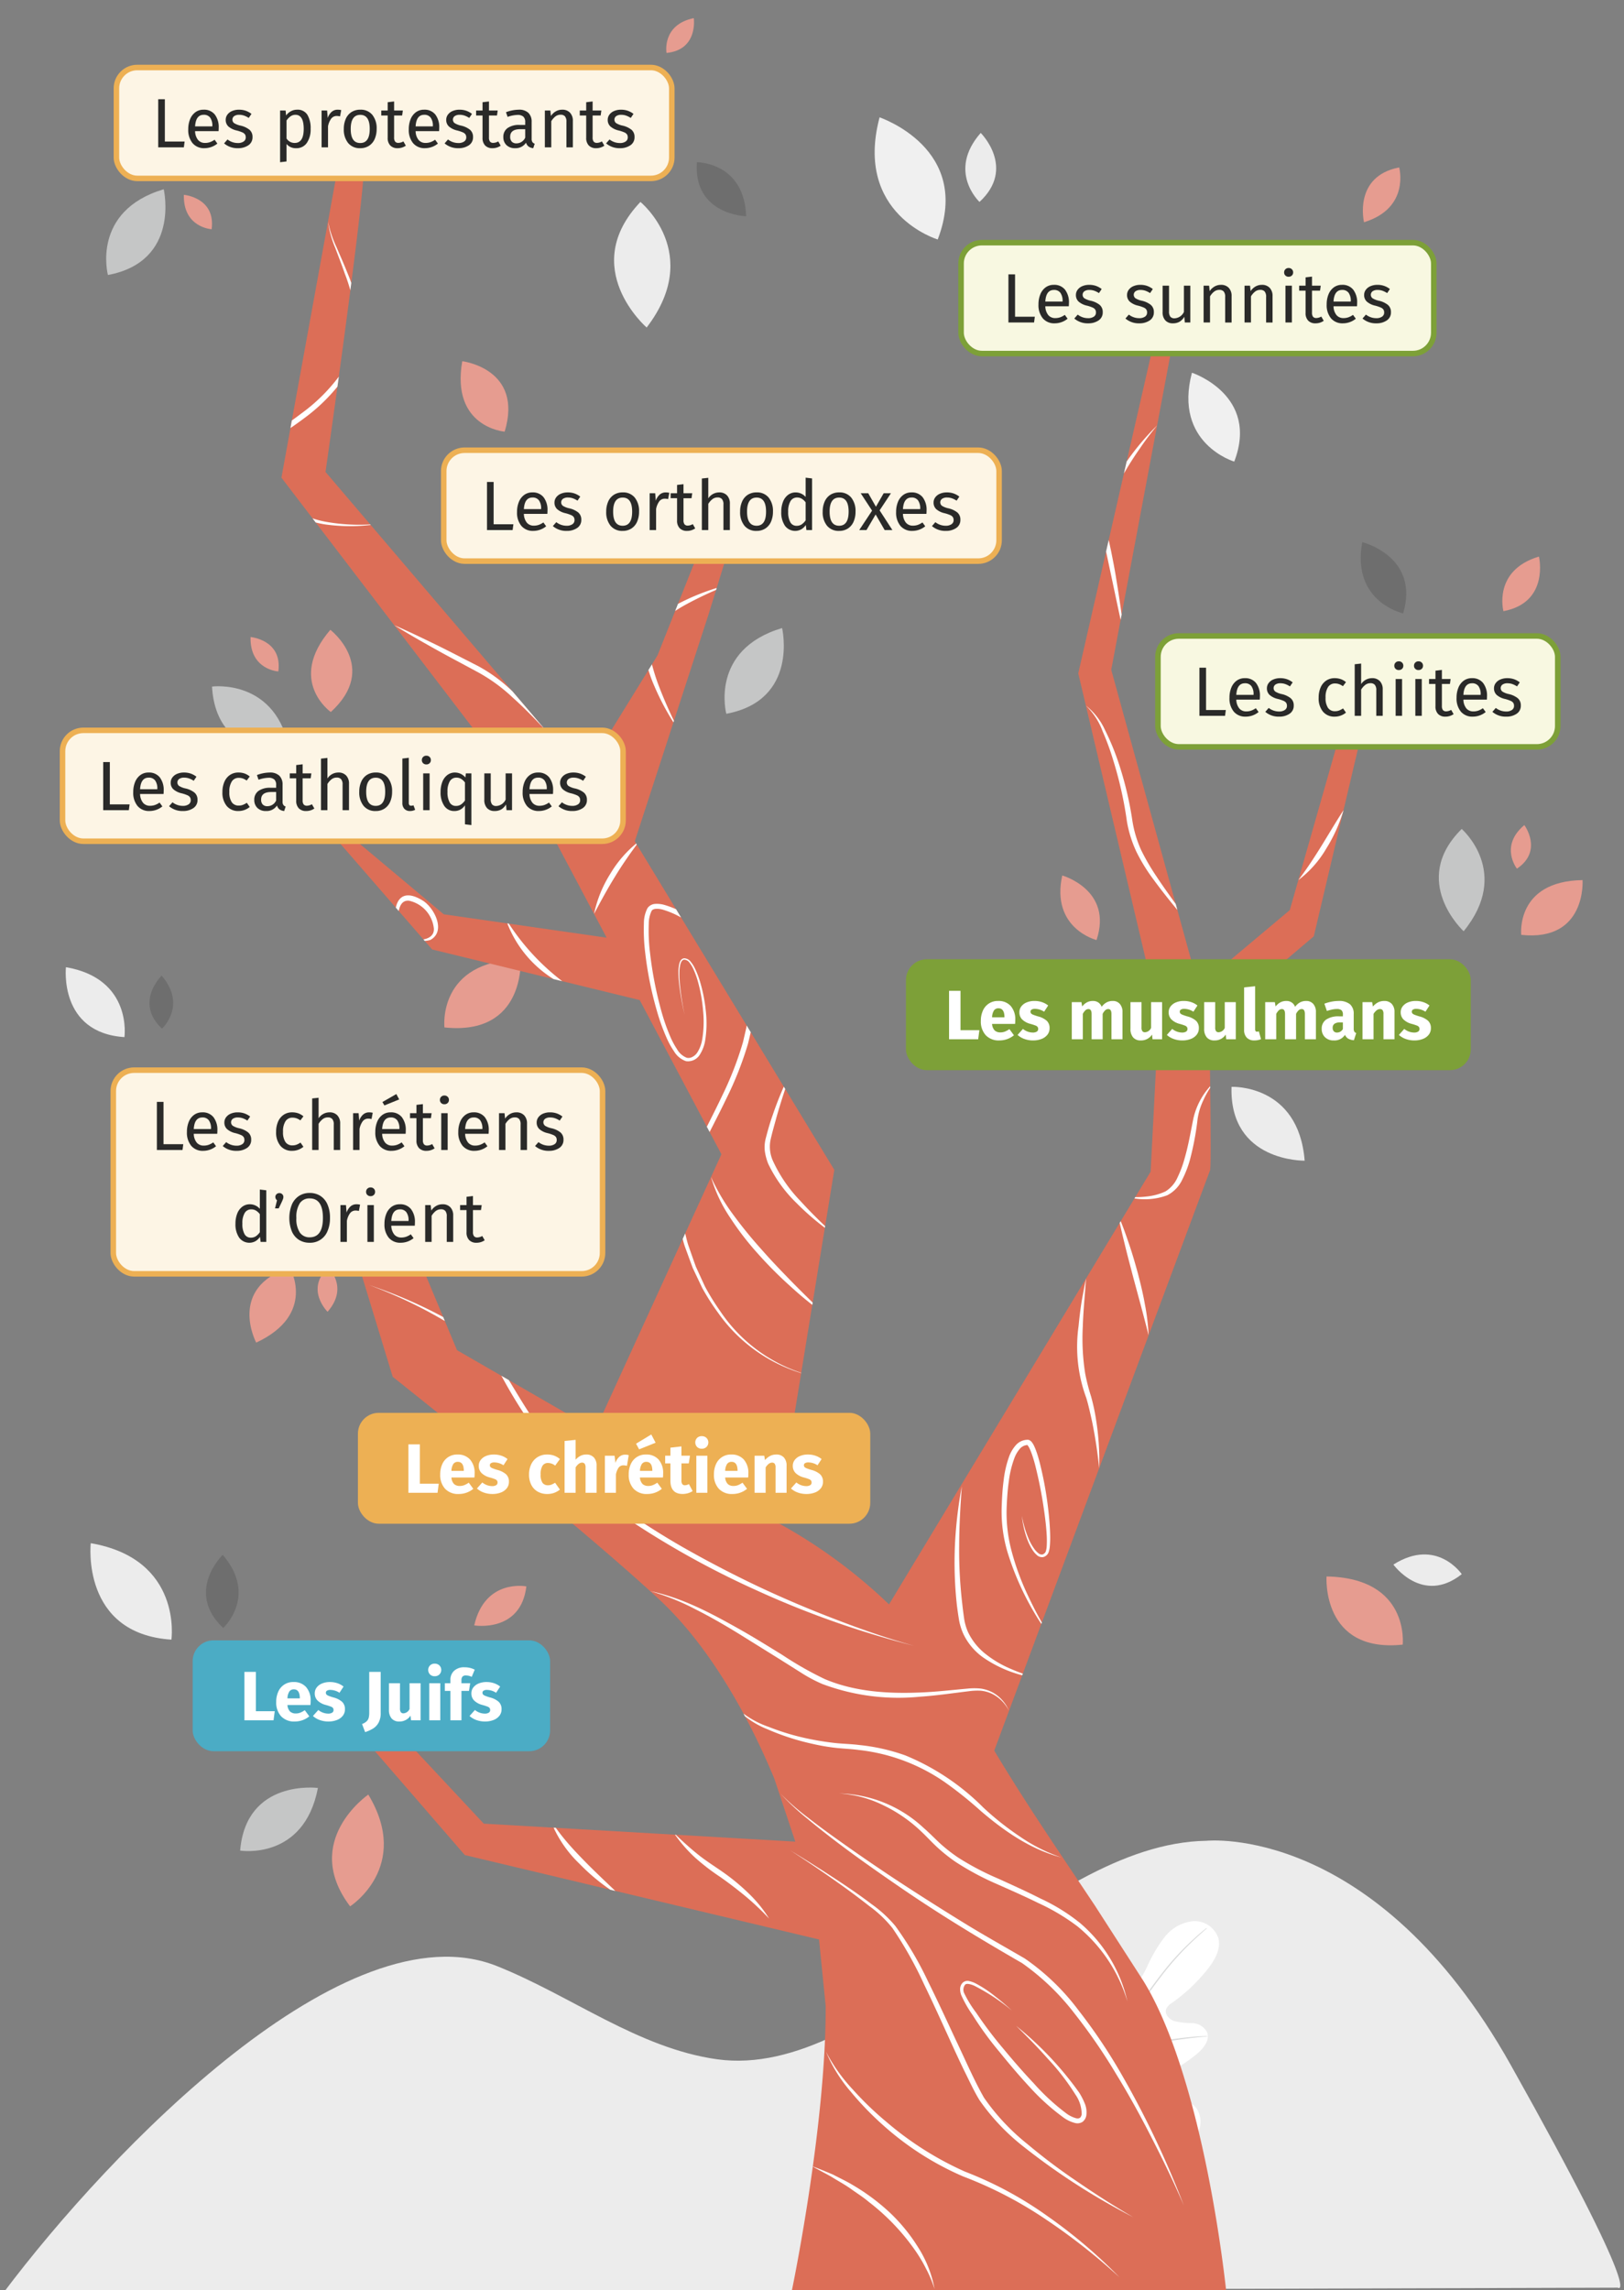 <svg xmlns="http://www.w3.org/2000/svg" xmlns:xlink="http://www.w3.org/1999/xlink" viewBox="0 0 220.867 311.443"><rect x="0" y="0" width="220.867" height="311.443" fill="#808080" stroke="none"/><defs><clipPath id="a719b528-1ff6-4704-b081-ea21c7ff051a"><path d="M184.663,101.942c.157-.655-2.308-2.531-2.308-2.531l-6.942,24.357-12.413,10.423L151.132,91.087l8.341-44.431-1.925-2.799L146.645,91.568l10.947,46.426-1.105,21.349-35.579,58.843a71.067,71.067,0,0,0-15.254-11.167l7.813-47.927L86.332,114.402l10.029-30.839L99.9,72.085l-3.532-.423L89.424,89.124l-10.04,16.262L44.27,64.181s5.719-39.92,5.19-42.119a3.678,3.678,0,0,0-2.917-2.565L38.277,64.96l36.108,47.242,8.119,15.317-22.154-3.182-14.467-12.134-1.343.528,14.234,16.389,28.227,6.883,11.114,20.967L80.96,194.472l-18.804-10.857-6.32-15.138-8.355-.679,5.93,19.439s24.965,19.781,36.303,30.334c6.269,5.835,11.655,14.794,15.611,24.352l2.834,8.526L65.795,248.004l-12.491-13.367-3.363,2.303L63.216,252.274l48.172,11.481.908,9.064c.04,16.551-4.654,38.936-4.654,38.936l59.146 0c-1.261-11.374-4.751-31.707-11.255-42.321l-6.638-10.307c-4.576-6.874-9.362-13.832-13.676-21.059,4.621-12.435,29.133-78.389,29.349-78.903.239-.567-.102-19.77-.102-19.77L178.678,127.334S184.506,102.597,184.663,101.942Z" style="fill:#dc6e57"/></clipPath></defs><g id="b2993783-cc99-453d-9b73-fe145f19b571" data-name="arbre"><g id="b677707e-f5b8-4e01-82a5-ef737ce27c0f" data-name="feuilles"><path d="M23.313,222.979s1.559-10.958-10.97-13.117C12.344,209.862,10.963,222.177,23.313,222.979Z" style="fill:#ececec"/><path d="M32.66,251.666s8.678,1.399,10.577-8.517C43.237,243.149,33.478,241.872,32.66,251.666Z" style="fill:#c5c6c6"/><path d="M198.801,214.074s-3.4-5.037-9.297-1.303C189.504,212.771,193.476,218.295,198.801,214.074Z" style="fill:#ececec"/><path d="M71.587,215.737s-5.624-1.114-7.092,5.305C64.494,221.042,70.825,222.102,71.587,215.737Z" style="fill:#e69c90"/><path d="M47.617,259.25s8.384-5.395,2.472-15.202C50.089,244.048,40.886,250.365,47.617,259.25Z" style="fill:#e69c90"/><path d="M30.357,221.393s4.755-4.339-.066-9.945C30.291,211.448,25.114,216.462,30.357,221.393Z" style="fill:#6e6e6e"/><path d="M180.411,214.389s-.707,10.438,10.36,9.268C190.771,223.637,191.761,214.575,180.411,214.389Z" style="fill:#e69c90"/><path d="M167.49,147.802s9.113-.426,9.946,10.04C177.436,157.843,167.182,158.044,167.49,147.802Z" style="fill:#ececec"/><path d="M198.794,112.731s6.806,5.898.265,13.911C199.058,126.642,191.638,119.816,198.794,112.731Z" style="fill:#c5c6c6"/><path d="M127.532,32.568s-11.414-3.414-7.907-16.614C119.625,15.984,132.287,20.149,127.532,32.568Z" style="fill:#f0f0f0"/><path d="M167.86,62.775s-8.306-2.467-5.753-12.087C162.107,50.689,171.32,53.726,167.86,62.775Z" style="fill:#f0f0f0"/><path d="M133.213,27.462s-4.443-4.145.166-9.387C133.379,18.075,138.214,22.862,133.213,27.462Z" style="fill:#ececec"/><path d="M190.29,22.768s1.515,5.528-4.78,7.454C185.51,30.222,183.998,23.985,190.29,22.768Z" style="fill:#e69c90"/><path d="M190.831,83.415s-7.068-1.522-5.559-9.688C185.272,73.727,193.131,75.665,190.831,83.415Z" style="fill:#6e6e6e"/><path d="M204.469,83.115s-1.481-5.54,4.83-7.427C209.299,75.687,210.772,81.937,204.469,83.115Z" style="fill:#e69c90"/><path d="M206.306,118.133s-2.417-3.052,1.006-5.93C207.312,112.203,209.915,115.7,206.306,118.133Z" style="fill:#e69c90"/><path d="M90.647,7.201s-.67-3.835,3.71-4.734C94.357,2.467,94.98,6.781,90.647,7.201Z" style="fill:#e69c90"/><path d="M8.969,131.529c9.085,1.566,7.955,9.512,7.955,9.512C7.968,140.459,8.969,131.529,8.969,131.529Z" style="fill:#ececec"/><path d="M21.984,132.679c3.496,4.065.048,7.212.048,7.212C18.229,136.315,21.984,132.679,21.984,132.679Z" style="fill:#6e6e6e"/><path d="M87.098,27.462s8.582,6.989.847,17.079C87.945,44.54,78.573,36.433,87.098,27.462Z" style="fill:#ececec"/><path d="M94.776,22.062s6.437-.041,6.702,7.348C101.478,29.41,94.272,29.242,94.776,22.062Z" style="fill:#6e6e6e"/><path d="M149.13,127.84s-6.244-1.56-4.663-8.782C144.467,119.058,151.403,121.011,149.13,127.84Z" style="fill:#e69c90"/><path d="M215.231,119.687s.571,8.404-8.341,7.448C206.89,127.12,206.095,119.823,215.231,119.687Z" style="fill:#e69c90"/><path d="M44.638,172.378s2.856,2.647-.087,6.014C44.552,178.393,41.444,175.336,44.638,172.378Z" style="fill:#e69c90"/><path d="M34.844,182.586s-3.957-7.437,4.567-10.207C39.417,172.392,43.126,178.726,34.844,182.586Z" style="fill:#e69c90"/><path d="M28.834,93.369s8.926-1.2,10.604,9.007C39.438,102.377,29.41,103.422,28.834,93.369Z" style="fill:#c5c6c6"/><path d="M98.778,97.071s-2.324-8.701,7.588-11.662C106.366,85.409,108.677,95.223,98.778,97.071Z" style="fill:#c5c6c6"/><path d="M14.678,37.398S12.355,28.697,22.266,25.736C22.266,25.736,24.577,35.55,14.678,37.398Z" style="fill:#c5c6c6"/><path d="M37.855,91.312s-3.888-.208-3.78-4.679C34.075,86.634,38.419,86.996,37.855,91.312Z" style="fill:#e69c90"/><path d="M28.784,31.174s-3.888-.208-3.78-4.679C25.004,26.495,29.348,26.857,28.784,31.174Z" style="fill:#e69c90"/><path d="M44.926,85.649s6.678,5.134.064,11.182C44.98,96.821,38.983,92.589,44.926,85.649Z" style="fill:#e69c90"/><path d="M62.868,49.122s8.364,1.003,5.767,9.581C68.62,58.701,61.302,58.124,62.868,49.122Z" style="fill:#e69c90"/><path d="M70.802,130.454s.707,10.438-10.36,9.268C60.442,139.702,59.452,130.639,70.802,130.454Z" style="fill:#e69c90"/></g><path d="M.501,311.754c14.487-19.277,46.568-52.562,67.069-44.387,10.116,4.034,19.209,11.175,29.969,12.682,21.399,2.956,43.734-29.379,66.532-29.715,0,0,22.925-2.463,41.397,30.491s14.55,30.281,14.55,30.281Z" style="fill:#ececec"/><path d="M143.208,298.555c-5.4-3.775-6.629-10.78-6.414-17.072a6.853,6.853,0,0,1,.419-3.083,2.139,2.139,0,0,1,2.61-1.107c.78.366,1.117,1.273,1.556,2.024a6.156,6.156,0,0,0,2.439,2.356,2.36,2.36,0,0,0,2.161.195c.902-.488,1.01-1.751,1.005-2.8q0-2.927-.039-5.853a9.727,9.727,0,0,1,.317-3.102,3.244,3.244,0,0,1,2.058-2.195,1.977,1.977,0,0,1,2.439,1.317,9.583,9.583,0,0,1,.029,1.297,1.102,1.102,0,0,0,.644,1.039,1.263,1.263,0,0,0,1.146-.488,13.862,13.862,0,0,0,2.493-3.766,19.633,19.633,0,0,1,2.327-3.902,5.643,5.643,0,0,1,3.829-2.146,3.395,3.395,0,0,1,3.473,2.307c.38,1.468-.488,2.971-1.415,4.161a23.252,23.252,0,0,1-4.878,4.629,1.912,1.912,0,0,0-.815.878c-.224.693.434,1.385,1.122,1.615a11.938,11.938,0,0,0,2.439.273,2.343,2.343,0,0,1,2.005,1.229c.429,1.068-.463,2.185-1.341,2.927a20.092,20.092,0,0,1-5.917,3.414,6.658,6.658,0,0,0-2.195,1.068,1.954,1.954,0,0,0-.619,2.214,1.926,1.926,0,0,0,2.141.819,13.926,13.926,0,0,0,2.293-.873c1.434-.541,3.292-.444,4.209.8a3.297,3.297,0,0,1,.351,2.927,7.634,7.634,0,0,1-1.585,2.585,20.101,20.101,0,0,1-8.58,6.029,13.816,13.816,0,0,1-9.726.259" style="fill:#fff"/><path d="M164.188,262.177a.762.762,0,0,1-.102.102l-.307.273c-.273.244-.678.6-1.185,1.073a39.1,39.1,0,0,0-4.005,4.292c-.78.976-1.585,2.063-2.439,3.258s-1.736,2.478-2.629,3.858a48.391,48.391,0,0,0-2.575,4.468c-.405.8-.761,1.634-1.132,2.488s-.732,1.717-1.107,2.59a96.171,96.171,0,0,0-3.722,10.058,46.855,46.855,0,0,0-1.746,8.575,34.763,34.763,0,0,0-.098,5.902c.059.698.107,1.239.161,1.6a3.278,3.278,0,0,0,.044.415v.146a.722.722,0,0,1-.034-.141c0-.102-.039-.239-.063-.415-.063-.361-.127-.902-.195-1.6a32.92,32.92,0,0,1,.039-5.922,45.709,45.709,0,0,1,1.707-8.614,93.412,93.412,0,0,1,3.717-10.077q.561-1.317,1.107-2.595c.371-.849.732-1.693,1.137-2.497a47.396,47.396,0,0,1,2.6-4.478c.897-1.385,1.795-2.663,2.649-3.858s1.668-2.283,2.439-3.249a36.481,36.481,0,0,1,4.049-4.278c.512-.488.927-.815,1.21-1.049l.322-.259Z" style="fill:#d9dada"/><path d="M150.852,279.43a2.019,2.019,0,0,1-.102-.449c-.059-.288-.122-.707-.195-1.229-.146-1.039-.302-2.483-.488-4.078s-.341-3.029-.488-4.063c-.083-.517-.151-.937-.2-1.224a2.093,2.093,0,0,1-.059-.468,2.297,2.297,0,0,1,.132.434c.073.288.161.702.259,1.219.2,1.034.395,2.473.561,4.068s.302,2.995.415,4.083c.049.488.098.902.132,1.234A2.657,2.657,0,0,1,150.852,279.43Z" style="fill:#d9dada"/><path d="M164.285,276.918a2.879,2.879,0,0,1-.537.063c-.341.029-.844.073-1.463.146-1.229.132-2.927.376-4.78.722s-3.522.746-4.722,1.063c-.6.156-1.078.293-1.415.385a3.103,3.103,0,0,1-.522.132,2.551,2.551,0,0,1,.488-.2c.327-.117.805-.278,1.4-.449,1.19-.351,2.858-.766,4.722-1.122a47.023,47.023,0,0,1,4.805-.668c.615-.059,1.117-.078,1.463-.083A2.857,2.857,0,0,1,164.285,276.918Z" style="fill:#d9dada"/><path d="M144.999,294.36a1.161,1.161,0,0,1-.093-.166c-.054-.112-.137-.293-.229-.488-.2-.424-.488-1.044-.795-1.815-.644-1.541-1.463-3.692-2.356-6.083s-1.693-4.551-2.307-6.102c-.302-.751-.546-1.371-.732-1.834l-.2-.488a.932.932,0,0,1-.054-.176.912.912,0,0,1,.093.161c.059.132.137.293.229.488.195.424.488,1.044.79,1.81.649,1.541,1.463,3.697,2.361,6.087s1.688,4.546,2.302,6.097l.737,1.834.195.488A.786.786,0,0,1,144.999,294.36Z" style="fill:#d9dada"/><path d="M162.851,288.605a.595.595,0,0,1-.176.073l-.517.176-1.912.619c-1.615.522-3.839,1.273-6.292,2.102s-4.683,1.561-6.312,2.049c-.81.244-1.463.439-1.927.561l-.532.141a.777.777,0,0,1-.185.034,1.026,1.026,0,0,1,.176-.073l.517-.176,1.912-.619c1.615-.522,3.839-1.273,6.292-2.102s4.683-1.561,6.307-2.049c.815-.249,1.463-.439,1.951-.561l.532-.141A.776.776,0,0,1,162.851,288.605Z" style="fill:#d9dada"/><path d="M184.663,101.942c.157-.655-2.308-2.531-2.308-2.531l-6.942,24.357-12.413,10.423L151.132,91.087l8.341-44.431-1.925-2.799L146.645,91.568l10.947,46.426-1.105,21.349-35.579,58.843a71.067,71.067,0,0,0-15.254-11.167l7.813-47.927L86.332,114.402l10.029-30.839L99.9,72.085l-3.532-.423L89.424,89.124l-10.04,16.262L44.27,64.181s5.719-39.92,5.19-42.119a3.678,3.678,0,0,0-2.917-2.565L38.277,64.96l36.108,47.242,8.119,15.317-22.154-3.182-14.467-12.134-1.343.528,14.234,16.389,28.227,6.883,11.114,20.967L80.96,194.472l-18.804-10.857-6.32-15.138-8.355-.679,5.93,19.439s24.965,19.781,36.303,30.334c6.269,5.835,11.655,14.794,15.611,24.352l2.834,8.526L65.795,248.004l-12.491-13.367-3.363,2.303L63.216,252.274l48.172,11.481.908,9.064c.04,16.551-4.654,38.936-4.654,38.936l59.146 0c-1.261-11.374-4.751-31.707-11.255-42.321l-6.638-10.307c-4.576-6.874-9.362-13.832-13.676-21.059,4.621-12.435,29.133-78.389,29.349-78.903.239-.567-.102-19.77-.102-19.77L178.678,127.334S184.506,102.597,184.663,101.942Z" style="fill:#dc6e57"/><g style="clip-path:url(#a719b528-1ff6-4704-b081-ea21c7ff051a)"><path d="M152.249,309.694a83.672,83.672,0,0,0-10.018-7.876A54.938,54.938,0,0,0,130.97,295.971a40.108,40.108,0,0,1-10.81-6.909,41.45,41.45,0,0,1-4.464-4.617,20.475,20.475,0,0,1-3.364-5.435,22.957,22.957,0,0,0,3.673,5.17,43.363,43.363,0,0,0,4.572,4.399,43.825,43.825,0,0,0,10.667,6.748,50.337,50.337,0,0,1,11.265,6.084A68.824,68.824,0,0,1,152.249,309.694Z" style="fill:#fff"/><path d="M137.214,232.647a5.151,5.151,0,0,0-2.286-2.299,4.691,4.691,0,0,0-1.557-.428,8.661,8.661,0,0,0-1.631.076c-2.197.266-4.408.596-6.638.745a29.488,29.488,0,0,1-13.263-1.729,19.913,19.913,0,0,1-2.986-1.6l-2.822-1.778-5.657-3.519c-1.893-1.157-3.811-2.271-5.792-3.264a32.27,32.27,0,0,0-6.164-2.472c4.386.895,8.387,3.058,12.251,5.235,1.942,1.094,3.826,2.279,5.723,3.438a47.128,47.128,0,0,0,5.737,3.271c4.035,1.726,8.545,2.026,12.941,1.845,2.212-.079,4.412-.344,6.636-.539a8.885,8.885,0,0,1,1.697.008,4.932,4.932,0,0,1,1.617.533A5.04,5.04,0,0,1,137.214,232.647Z" style="fill:#fff"/><path d="M154.108,301.511a90.88,90.88,0,0,1-14.775-9.481,29.343,29.343,0,0,1-6.102-6.399c-.795-1.295-1.379-2.607-2.041-3.926-.642-1.317-1.256-2.646-1.861-3.977-1.215-2.661-2.415-5.325-3.69-7.949a52.068,52.068,0,0,0-4.272-7.585,16.127,16.127,0,0,0-3.127-2.973c-1.147-.898-2.31-1.781-3.498-2.631q-3.559-2.557-7.245-4.94,3.751,2.274,7.401,4.716c1.213.819,2.419,1.652,3.584,2.544a17.273,17.273,0,0,1,3.269,2.988,46.335,46.335,0,0,1,4.478,7.592c1.303,2.626,2.526,5.285,3.763,7.933,1.26,2.623,2.417,5.351,3.828,7.839a29.747,29.747,0,0,0,5.899,6.305,80.552,80.552,0,0,0,6.989,5.249C149.116,298.466,151.578,300.044,154.108,301.511Z" style="fill:#fff"/><path d="M138.2,275.503a45.566,45.566,0,0,1,8.56,9.062,8.87,8.87,0,0,1,.741,1.427,3.147,3.147,0,0,1,.241,1.694,1.403,1.403,0,0,1-.496.859,1.284,1.284,0,0,1-.997.178,4.621,4.621,0,0,1-1.529-.693,30.176,30.176,0,0,1-4.68-4.207c-1.419-1.529-2.765-3.117-4.073-4.734a44.811,44.811,0,0,1-3.682-5.048,15.733,15.733,0,0,1-1.566-2.748,2.291,2.291,0,0,1-.141-.851,1.232,1.232,0,0,1,.378-.834.967.967,0,0,1,.916-.179,3.579,3.579,0,0,1,.772.276,16.256,16.256,0,0,1,2.623,1.725c.824.635,1.615,1.309,2.378,2.013a27.498,27.498,0,0,0-5.15-3.403c-.431-.182-1.026-.371-1.241-.132a1.107,1.107,0,0,0-.088,1.222,15.521,15.521,0,0,0,1.602,2.591,54.728,54.728,0,0,0,3.73,4.936c1.317,1.593,2.674,3.155,4.091,4.654a29.637,29.637,0,0,0,4.506,4.149,4.065,4.065,0,0,0,1.273.609c.424.084.645-.068.741-.515a4.642,4.642,0,0,0-.841-2.694,31.673,31.673,0,0,0-3.758-4.88C141.141,278.429,139.682,276.955,138.2,275.503Z" style="fill:#fff"/><path d="M160.999,299.917c-1.322-3.082-2.786-6.099-4.314-9.078-1.52-2.983-3.128-5.922-4.878-8.771a77.083,77.083,0,0,0-5.67-8.245,32.597,32.597,0,0,0-7.137-6.858c-5.778-3.327-11.558-6.826-17.068-10.643-2.766-1.9-5.513-3.83-8.185-5.862-1.334-1.018-2.656-2.053-3.942-3.131a32.9,32.9,0,0,1-3.674-3.434,32.825,32.825,0,0,0,3.778,3.305c1.318,1.033,2.671,2.022,4.035,2.993q4.088,2.921,8.287,5.682,4.204,2.751,8.48,5.387c2.854,1.774,5.747,3.381,8.682,5.093a31.353,31.353,0,0,1,7.291,7.034,73.847,73.847,0,0,1,5.647,8.367A126.71,126.71,0,0,1,160.999,299.917Z" style="fill:#fff"/><path d="M153.33,272.182a20.826,20.826,0,0,0-6.795-10.214A28.269,28.269,0,0,0,141.213,258.8c-1.869-.924-3.78-1.758-5.696-2.611a37.698,37.698,0,0,1-5.575-2.998,22.843,22.843,0,0,1-2.489-1.987c-.786-.728-1.482-1.503-2.235-2.202a19.95,19.95,0,0,0-5.092-3.504,15.851,15.851,0,0,0-5.993-1.602,17.348,17.348,0,0,1,11.471,4.677c.807.696,1.535,1.461,2.286,2.152a22.174,22.174,0,0,0,2.434,1.9,37.319,37.319,0,0,0,5.503,2.882c1.898.87,3.816,1.731,5.69,2.683a25.764,25.764,0,0,1,5.383,3.335A19.699,19.699,0,0,1,153.33,272.182Z" style="fill:#fff"/><path d="M144.317,252.592c-4.134-1.075-7.749-3.582-10.963-6.343a52.099,52.099,0,0,0-4.931-3.936,25.392,25.392,0,0,0-11.631-4.33c-1.042-.144-2.082-.172-3.161-.293a27.967,27.967,0,0,1-3.161-.546A32.731,32.731,0,0,1,104.39,235.172a12.117,12.117,0,0,1-5.072-3.772,12.435,12.435,0,0,0,5.215,3.438,32.835,32.835,0,0,0,6.054,1.748c1.032.197,2.072.353,3.112.463,1.028.105,2.111.125,3.171.26a26.556,26.556,0,0,1,6.268,1.417,32.263,32.263,0,0,1,10.602,7.095,39.223,39.223,0,0,0,4.945,3.921A23.084,23.084,0,0,0,144.317,252.592Z" style="fill:#fff"/><path d="M104.601,260.914a36.114,36.114,0,0,0-3.168-3.002q-1.674-1.385-3.452-2.641a29.462,29.462,0,0,1-3.495-2.693,19.579,19.579,0,0,1-2.874-3.35c1.051,1.025,2.124,2.009,3.252,2.915,1.121.914,2.34,1.662,3.554,2.519a28.347,28.347,0,0,1,3.402,2.826A17.735,17.735,0,0,1,104.601,260.914Z" style="fill:#fff"/><path d="M84.528,257.962a27.46,27.46,0,0,1-5.709-4.493,16.25,16.25,0,0,1-4.003-6.055,25.762,25.762,0,0,0,2.125,2.895c.763.914,1.583,1.781,2.415,2.636C81.02,254.658,82.782,256.277,84.528,257.962Z" style="fill:#fff"/><path d="M141.287,228.247a16.719,16.719,0,0,1-7.553-2.829,8.309,8.309,0,0,1-2.684-3.146,7.902,7.902,0,0,1-.628-2.007c-.108-.668-.206-1.337-.288-2.008a53.323,53.323,0,0,1-.262-8.093,58.497,58.497,0,0,1,.931-8.02c-.187,2.683-.347,5.36-.354,8.035a61.901,61.901,0,0,0,.429,7.992c.07.663.156,1.324.251,1.984a7.182,7.182,0,0,0,.54,1.831,8.393,8.393,0,0,0,2.415,2.976,14.549,14.549,0,0,0,3.407,2.001A22.639,22.639,0,0,0,141.287,228.247Z" style="fill:#fff"/><path d="M142.936,222.714a38.171,38.171,0,0,1-5.895-11.573,19.309,19.309,0,0,1-.797-6.511c.036-1.089.105-2.18.248-3.269a14.449,14.449,0,0,1,.736-3.244,4.851,4.851,0,0,1,.867-1.513,2.166,2.166,0,0,1,1.718-.808,1.037,1.037,0,0,1,.234.071l.131.101a.937.937,0,0,1,.191.209,2.695,2.695,0,0,1,.244.402,7.905,7.905,0,0,1,.327.789c.189.526.337,1.054.475,1.585a48.018,48.018,0,0,1,1.16,6.429c.121,1.082.216,2.167.246,3.26a13.389,13.389,0,0,1-.044,1.651,3.248,3.248,0,0,1-.184.85,1.065,1.065,0,0,1-.738.614,1.042,1.042,0,0,1-.875-.313,2.886,2.886,0,0,1-.549-.65,7.377,7.377,0,0,1-.729-1.478,12.541,12.541,0,0,1-.72-3.173,14.001,14.001,0,0,0,.904,3.098,7.144,7.144,0,0,0,.777,1.39,2.597,2.597,0,0,0,.523.561.708.708,0,0,0,.6.204.719.719,0,0,0,.441-.405,2.933,2.933,0,0,0,.129-.737,12.993,12.993,0,0,0-.009-1.593c-.063-1.07-.19-2.14-.344-3.206a58.484,58.484,0,0,0-1.247-6.327c-.14-.516-.29-1.029-.473-1.52a7.254,7.254,0,0,0-.301-.707,2.039,2.039,0,0,0-.179-.29c-.03-.039-.063-.088-.08-.09a.129.129,0,0,1-.026-.028.034.034,0,0,0,.038.017,1.498,1.498,0,0,0-1.091.581,4.209,4.209,0,0,0-.719,1.299,13.771,13.771,0,0,0-.725,3.068c-.151,1.056-.23,2.128-.277,3.201a20.197,20.197,0,0,0,.67,6.332A34.873,34.873,0,0,0,139.825,217.031,49.325,49.325,0,0,0,142.936,222.714Z" style="fill:#fff"/><path d="M149.488,199.674a63.002,63.002,0,0,0-.978-6.431c-.24-1.053-.461-2.109-.775-3.138a20.079,20.079,0,0,1-1.047-9.767q.154-1.635.402-3.254.281-1.614.612-3.213c-.142,2.178-.375,4.339-.438,6.501a30.681,30.681,0,0,0,.324,6.425,26.945,26.945,0,0,0,.803,3.121,26.587,26.587,0,0,1,.685,3.22A34.49,34.49,0,0,1,149.488,199.674Z" style="fill:#fff"/><path d="M152.043,165.169c.572,1.302,1.046,2.637,1.499,3.978.461,1.34.852,2.701,1.224,4.068.355,1.371.694,2.748.938,4.147a28.057,28.057,0,0,1,.507,4.227c-.345-1.378-.703-2.739-1.069-4.1l-1.1-4.082c-.351-1.365-.723-2.726-1.051-4.1C152.654,167.936,152.319,166.563,152.043,165.169Z" style="fill:#fff"/><path d="M162.198,126.199c-1.858-2.16-3.68-4.344-5.367-6.655a23.859,23.859,0,0,1-2.261-3.676A16.088,16.088,0,0,1,153.264,111.72a51.847,51.847,0,0,0-1.846-8.273,34.591,34.591,0,0,0-1.453-3.979,9.43,9.43,0,0,0-2.287-3.519,8.978,8.978,0,0,1,2.619,3.361,34.185,34.185,0,0,1,1.67,3.958,46.5,46.5,0,0,1,2.036,8.325,15.361,15.361,0,0,0,1.184,3.987,29.874,29.874,0,0,0,2.117,3.638c.777,1.182,1.605,2.338,2.436,3.491Z" style="fill:#fff"/><path d="M182.721,110.179a20.975,20.975,0,0,1-2.345,5.221,14.527,14.527,0,0,1-3.799,4.286c1.158-1.526,2.173-3.078,3.161-4.681C180.73,113.41,181.672,111.783,182.721,110.179Z" style="fill:#fff"/><path d="M152.895,86.465c-.584-2.524-1.105-5.057-1.643-7.585l-.806-3.788-.438-1.879-.244-.927a4.869,4.869,0,0,1-.132-1.052,10.259,10.259,0,0,1,.98-3.878,23.669,23.669,0,0,1,1.86-3.454A34.332,34.332,0,0,1,157.37,57.858c-.817,1.005-1.604,2.028-2.325,3.097-.74,1.054-1.439,2.136-2.081,3.247a31.194,31.194,0,0,0-1.723,3.419,9.668,9.668,0,0,0-.86,3.602,4.155,4.155,0,0,0,.089.869l.233.953.41,1.906c.253,1.272.507,2.542.704,3.822C152.238,81.328,152.616,83.889,152.895,86.465Z" style="fill:#fff"/><path d="M165.128,147.17a12.265,12.265,0,0,0-1.439,2.388,9.011,9.011,0,0,0-.812,2.605,38.883,38.883,0,0,1-1.043,5.56,14.53,14.53,0,0,1-1.039,2.685,4.558,4.558,0,0,1-2.055,2.143,8.848,8.848,0,0,1-5.639.15,11.103,11.103,0,0,0,2.784.022,7.97,7.97,0,0,0,2.623-.7,4.255,4.255,0,0,0,1.656-1.942,14.573,14.573,0,0,0,.949-2.564c.519-1.774.821-3.61,1.199-5.455A9.695,9.695,0,0,1,165.128,147.17Z" style="fill:#fff"/><path d="M110.569,187.155a21.516,21.516,0,0,1-12.93-8.655,31.038,31.038,0,0,1-2.144-3.366l-.858-1.803-.426-.903-.347-.935-.684-1.876c-.23-.625-.361-1.28-.546-1.918l-.511-1.931-.118-1.034c-.015-.344.033-.683.048-1.026a15.35,15.35,0,0,1,1.017-3.901c.464-1.256,1.039-2.455,1.608-3.654,1.156-2.388,2.395-4.723,3.521-7.106a45.78,45.78,0,0,0,2.849-7.328l.441-1.903a10.355,10.355,0,0,0,.156-1.902,11.184,11.184,0,0,0-.741-3.745,17.697,17.697,0,0,0-4.342-6.366,20.821,20.821,0,0,0-3.026-2.452,11.665,11.665,0,0,0-3.447-1.659c-.583-.147-1.27-.172-1.473.19a4.065,4.065,0,0,0-.38,1.742,24.797,24.797,0,0,0,.162,3.903,51.694,51.694,0,0,0,1.481,7.733A27.239,27.239,0,0,0,91.159,140.969a10.678,10.678,0,0,0,.912,1.705,2.665,2.665,0,0,0,1.321,1.171,1.065,1.065,0,0,0,.793-.122,1.747,1.747,0,0,0,.646-.585,4.729,4.729,0,0,0,.666-1.755,14.705,14.705,0,0,0,.126-3.896,21.112,21.112,0,0,0-.67-3.873,11.485,11.485,0,0,0-.661-1.844,4.113,4.113,0,0,0-.497-.825.947.947,0,0,0-.743-.439c-.282.012-.448.338-.522.638a4.48,4.48,0,0,0-.124.965,14.83,14.83,0,0,0,.083,1.972,38.66,38.66,0,0,0,.617,3.914,38.698,38.698,0,0,1-.708-3.904,14.937,14.937,0,0,1-.129-1.986,4.619,4.619,0,0,1,.106-1.001c.07-.305.237-.734.66-.781a1.129,1.129,0,0,1,.918.489,4.316,4.316,0,0,1,.544.856,11.722,11.722,0,0,1,.72,1.869,21.428,21.428,0,0,1,.771,3.916,14.854,14.854,0,0,1-.077,4.009,5.137,5.137,0,0,1-.713,1.932,1.886,1.886,0,0,1-1.914.913,3.079,3.079,0,0,1-1.625-1.349,11.169,11.169,0,0,1-.98-1.774,27.765,27.765,0,0,1-1.356-3.766,47.983,47.983,0,0,1-1.57-7.819,25.394,25.394,0,0,1-.182-4.014,4.488,4.488,0,0,1,.489-2.085,1.382,1.382,0,0,1,1.097-.58,3.735,3.735,0,0,1,1.086.108,12.284,12.284,0,0,1,3.678,1.74,21.525,21.525,0,0,1,3.139,2.521,18.376,18.376,0,0,1,4.546,6.619,11.924,11.924,0,0,1,.771,3.999,11.08,11.08,0,0,1-.177,2.044l-.462,1.959a46.443,46.443,0,0,1-2.923,7.43c-1.144,2.395-2.395,4.728-3.554,7.096-.571,1.186-1.139,2.375-1.606,3.595a14.785,14.785,0,0,0-1.03,3.735c-.017.317-.069.637-.058.952l.094.938.479,1.909c.175.633.295,1.283.515,1.902l.651,1.859.331.928.409.895.823,1.79a31.986,31.986,0,0,0,2.067,3.348A21.335,21.335,0,0,0,110.569,187.155Z" style="fill:#fff"/><path d="M112.166,178.732a52.182,52.182,0,0,1-4.754-3.88,55.411,55.411,0,0,1-4.334-4.358,38.778,38.778,0,0,1-3.76-4.877,19.883,19.883,0,0,1-2.619-5.555,28.001,28.001,0,0,0,3.095,5.228,60.375,60.375,0,0,0,3.844,4.705c1.337,1.526,2.752,2.985,4.172,4.442C109.239,175.887,110.695,177.312,112.166,178.732Z" style="fill:#fff"/><path d="M107.677,145.534c-.739,2.074-1.431,4.156-2.034,6.259-.284,1.056-.595,2.104-.836,3.168a4.67,4.67,0,0,0,.354,2.997,19.536,19.536,0,0,0,3.641,5.305,63.305,63.305,0,0,0,4.666,4.627,34.775,34.775,0,0,1-5.086-4.232,18.623,18.623,0,0,1-3.915-5.418,7.614,7.614,0,0,1-.447-1.679,4.684,4.684,0,0,1,.125-1.762c.278-1.072.576-2.138.95-3.178A44.393,44.393,0,0,1,107.677,145.534Z" style="fill:#fff"/><path d="M80.789,124.284a16.731,16.731,0,0,1,2.22-5.465A15.732,15.732,0,0,1,86.92,114.402c-.574.806-1.156,1.58-1.698,2.382-.547.797-1.079,1.6-1.575,2.427C82.629,120.851,81.714,122.545,80.789,124.284Z" style="fill:#fff"/><path d="M92.309,99.322a34.671,34.671,0,0,1-3.304-5.994,19.89,19.89,0,0,1-1.11-3.271,12.346,12.346,0,0,1-.317-1.72,4.173,4.173,0,0,1,.099-1.835A6.395,6.395,0,0,1,89.858,83.678a16.096,16.096,0,0,1,2.932-1.852,30.533,30.533,0,0,1,6.434-2.342A48.247,48.247,0,0,0,93.063,82.334a20.087,20.087,0,0,0-2.771,1.871,5.747,5.747,0,0,0-1.902,2.523,3.44,3.44,0,0,0-.101,1.537,11.653,11.653,0,0,0,.269,1.636,27.083,27.083,0,0,0,.981,3.215A59.354,59.354,0,0,0,92.309,99.322Z" style="fill:#fff"/><path d="M74.216,99.322c-1.457-1.538-2.918-3.061-4.486-4.457a22.795,22.795,0,0,0-5.056-3.623c-1.861-1.009-3.737-1.989-5.583-3.024-1.846-1.036-3.686-2.082-5.484-3.201,1.946.844,3.851,1.762,5.75,2.689,1.898.928,3.767,1.911,5.651,2.866a21.255,21.255,0,0,1,5.117,3.876A36.518,36.518,0,0,1,74.216,99.322Z" style="fill:#fff"/><path d="M51.74,71.202A24.45,24.45,0,0,1,44.293,71.327a12.624,12.624,0,0,1-3.611-1.094,11.546,11.546,0,0,1-5.185-5.415,5.261,5.261,0,0,1-.438-3.861c.079-.161.155-.325.244-.48l.359-.413c.249-.217.5-.42.756-.601.509-.376,1.025-.72,1.537-1.071,1.025-.698,2.036-1.403,3.011-2.151a23.858,23.858,0,0,0,5.196-5.131,14.201,14.201,0,0,0,1.693-3.2,11.51,11.51,0,0,0,.563-3.549,22.488,22.488,0,0,0-1.531-7.164c-.402-1.169-.856-2.323-1.293-3.486a13.532,13.532,0,0,1-.981-3.587,14.807,14.807,0,0,0,1.166,3.513c.487,1.139.994,2.274,1.453,3.432a22.809,22.809,0,0,1,1.763,7.281,11.116,11.116,0,0,1-.527,3.776,14.862,14.862,0,0,1-1.744,3.376,24.471,24.471,0,0,1-5.302,5.337c-1.0.753-2.032,1.458-3.064,2.147-.514.346-1.034.686-1.526,1.043-.251.174-.486.362-.705.548l-.254.287-.178.348a4.666,4.666,0,0,0,.398,3.348,11.462,11.462,0,0,0,1.972,3.014,10.554,10.554,0,0,0,2.835,2.243A12.404,12.404,0,0,0,44.356,70.967,25.805,25.805,0,0,0,51.74,71.202Z" style="fill:#fff"/><path d="M124.311,223.815a125.565,125.565,0,0,1-21.506-7.581,119.9,119.9,0,0,1-19.837-11.325,47.64,47.64,0,0,1-8.298-7.906,68.762,68.762,0,0,1-6.285-9.555,22.879,22.879,0,0,0-3.3-4.55,25.094,25.094,0,0,0-4.594-3.257A63.805,63.805,0,0,0,50.218,174.76a63.983,63.983,0,0,1,10.454,4.562,25.108,25.108,0,0,1,4.742,3.237,23.357,23.357,0,0,1,3.463,4.59c.998,1.625,1.959,3.258,2.985,4.847a49.635,49.635,0,0,0,3.334,4.574A47.063,47.063,0,0,0,83.417,204.309a108.518,108.518,0,0,0,9.543,6.149q4.945,2.808,10.087,5.255,5.146,2.428,10.47,4.463C117.057,221.544,120.646,222.804,124.311,223.815Z" style="fill:#fff"/><path d="M127.104,311.299a15.989,15.989,0,0,0-1.173-2.8,20.092,20.092,0,0,0-1.556-2.586,29.817,29.817,0,0,0-6.242-6.489c-.767-.656-1.627-1.184-2.445-1.777-.825-.584-1.72-1.06-2.579-1.6-.88-.503-1.79-.955-2.675-1.469.953.358,1.9.746,2.844,1.142.902.479,1.84.905,2.716,1.438a28.462,28.462,0,0,1,4.95,3.67,23.711,23.711,0,0,1,3.912,4.772A15.84,15.84,0,0,1,127.104,311.299Z" style="fill:#fff"/><path d="M77.852,134.434a15.574,15.574,0,0,1-9.107-9.551,31.423,31.423,0,0,0,9.107,9.551Z" style="fill:#fff"/><path d="M54.16,126.808c-.998-2.918-.338-6.723,3.479-4.243,1.487,1.048,3.002,4.078.917,5.248a2.936,2.936,0,0,1-1.943-.043c1.158.148,2.628-.291,2.365-1.698a4.326,4.326,0,0,0-3.345-3.58c-1.862-.186-1.493,3.082-1.473,4.315Z" style="fill:#fff"/></g></g><g id="a46a0120-0c3d-40f5-9864-6ee4e6f9b388" data-name="Calque 1"><rect x="123.21" y="130.454" width="76.819" height="15.08" rx="2.835" style="fill:#7da038"/><path d="M130.631,134.746v5.349h2.565l-.162,1.235h-3.961v-6.583Z" style="fill:#fff"/><path d="M138.051,139.249h-3.126a1.394,1.394,0,0,0,.361.893,1.136,1.136,0,0,0,.788.256,1.629,1.629,0,0,0,.589-.109,3.031,3.031,0,0,0,.618-.337l.617.836a3.08,3.08,0,0,1-1.967.703,2.412,2.412,0,0,1-1.881-.722,2.774,2.774,0,0,1-.655-1.938,3.337,3.337,0,0,1,.275-1.382,2.175,2.175,0,0,1,2.081-1.325,2.188,2.188,0,0,1,1.71.684,2.736,2.736,0,0,1,.617,1.9A4.531,4.531,0,0,1,138.051,139.249Zm-1.444-.969q-.019-1.159-.816-1.159a.711.711,0,0,0-.604.285,1.828,1.828,0,0,0-.262.94h1.682Z" style="fill:#fff"/><path d="M141.717,136.285a2.66,2.66,0,0,1,.836.456l-.551.845a2.313,2.313,0,0,0-1.244-.389.845.845,0,0,0-.451.1.315.315,0,0,0-.157.28.37.37,0,0,0,.071.233.778.778,0,0,0,.29.185,6.116,6.116,0,0,0,.675.228,2.838,2.838,0,0,1,1.173.594,1.328,1.328,0,0,1,.385,1.012,1.396,1.396,0,0,1-.295.888,1.845,1.845,0,0,1-.807.575,3.122,3.122,0,0,1-1.141.2,3.417,3.417,0,0,1-1.183-.2,2.707,2.707,0,0,1-.926-.551l.731-.817a2.151,2.151,0,0,0,1.339.494.996.996,0,0,0,.537-.124.392.392,0,0,0,.194-.352.481.481,0,0,0-.075-.285.685.685,0,0,0-.295-.195,6.749,6.749,0,0,0-.693-.223,2.471,2.471,0,0,1-1.121-.608,1.35,1.35,0,0,1-.37-.969,1.299,1.299,0,0,1,.251-.784,1.71,1.71,0,0,1,.723-.551,2.716,2.716,0,0,1,1.088-.204A3.127,3.127,0,0,1,141.717,136.285Z" style="fill:#fff"/><path d="M152.3,136.527a1.612,1.612,0,0,1,.361,1.116v3.686h-1.501V137.9q0-.674-.428-.674a.607.607,0,0,0-.418.162,1.723,1.723,0,0,0-.352.494v3.449h-1.501V137.9q0-.674-.428-.674a.608.608,0,0,0-.413.166,1.791,1.791,0,0,0-.356.489v3.449h-1.501v-5.044h1.312l.104.589a1.999,1.999,0,0,1,.65-.565,1.736,1.736,0,0,1,.812-.186,1.284,1.284,0,0,1,.736.209,1.195,1.195,0,0,1,.451.589,2.045,2.045,0,0,1,.67-.603,1.758,1.758,0,0,1,.841-.195A1.224,1.224,0,0,1,152.3,136.527Z" style="fill:#fff"/><path d="M158.048,141.33h-1.302l-.066-.637a1.759,1.759,0,0,1-1.53.798,1.302,1.302,0,0,1-1.049-.418,1.744,1.744,0,0,1-.356-1.168v-3.62h1.501v3.429a.848.848,0,0,0,.118.518.442.442,0,0,0,.366.147.972.972,0,0,0,.817-.589v-3.505h1.501Z" style="fill:#fff"/><path d="M162.019,136.285a2.681,2.681,0,0,1,.836.456l-.551.845a2.319,2.319,0,0,0-1.245-.389.845.845,0,0,0-.451.1.314.314,0,0,0-.156.28.364.364,0,0,0,.071.233.764.764,0,0,0,.289.185,6.266,6.266,0,0,0,.675.228,2.842,2.842,0,0,1,1.174.594,1.331,1.331,0,0,1,.385,1.012,1.396,1.396,0,0,1-.295.888,1.848,1.848,0,0,1-.808.575,3.113,3.113,0,0,1-1.14.2,3.409,3.409,0,0,1-1.183-.2,2.711,2.711,0,0,1-.927-.551l.731-.817a2.155,2.155,0,0,0,1.34.494.995.995,0,0,0,.536-.124.393.393,0,0,0,.195-.352.475.475,0,0,0-.076-.285.679.679,0,0,0-.295-.195,6.669,6.669,0,0,0-.693-.223,2.476,2.476,0,0,1-1.121-.608,1.354,1.354,0,0,1-.37-.969,1.3,1.3,0,0,1,.252-.784,1.707,1.707,0,0,1,.722-.551,2.716,2.716,0,0,1,1.088-.204A3.129,3.129,0,0,1,162.019,136.285Z" style="fill:#fff"/><path d="M168.07,141.33h-1.302l-.066-.637a1.759,1.759,0,0,1-1.53.798,1.302,1.302,0,0,1-1.049-.418,1.744,1.744,0,0,1-.356-1.168v-3.62h1.501v3.429a.848.848,0,0,0,.118.518.442.442,0,0,0,.366.147.972.972,0,0,0,.817-.589v-3.505h1.501Z" style="fill:#fff"/><path d="M169.567,141.116a1.467,1.467,0,0,1-.366-1.069v-5.766l1.501-.162v5.871c0,.209.086.313.257.313a.626.626,0,0,0,.247-.048l.294,1.064a2.343,2.343,0,0,1-.911.171A1.36,1.36,0,0,1,169.567,141.116Z" style="fill:#fff"/><path d="M178.606,136.527a1.617,1.617,0,0,1,.361,1.116v3.686h-1.501V137.9q0-.674-.428-.674a.607.607,0,0,0-.418.162,1.722,1.722,0,0,0-.352.494v3.449h-1.501V137.9q0-.674-.428-.674a.604.604,0,0,0-.413.166,1.771,1.771,0,0,0-.356.489v3.449h-1.501v-5.044H173.381l.104.589a1.999,1.999,0,0,1,.65-.565,1.733,1.733,0,0,1,.812-.186,1.284,1.284,0,0,1,.736.209,1.207,1.207,0,0,1,.451.589,2.045,2.045,0,0,1,.67-.603,1.756,1.756,0,0,1,.84-.195A1.226,1.226,0,0,1,178.606,136.527Z" style="fill:#fff"/><path d="M184.187,140.285a.484.484,0,0,0,.262.199l-.313.979a1.852,1.852,0,0,1-.761-.204,1.096,1.096,0,0,1-.456-.527,1.685,1.685,0,0,1-1.52.76,1.639,1.639,0,0,1-1.197-.437,1.524,1.524,0,0,1-.446-1.14,1.459,1.459,0,0,1,.608-1.264,2.985,2.985,0,0,1,1.757-.437h.514v-.218a.791.791,0,0,0-.19-.613,1.021,1.021,0,0,0-.665-.166,3.095,3.095,0,0,0-.599.071,6.276,6.276,0,0,0-.722.195l-.342-.988a5.748,5.748,0,0,1,.974-.275,4.95,4.95,0,0,1,.926-.095,2.349,2.349,0,0,1,1.587.447,1.699,1.699,0,0,1,.503,1.339v1.957A.833.833,0,0,0,184.187,140.285Zm-1.553-.352V139.04h-.371a1.318,1.318,0,0,0-.765.181.642.642,0,0,0-.252.561.659.659,0,0,0,.157.47.564.564,0,0,0,.432.166A.885.885,0,0,0,182.634,139.933Z" style="fill:#fff"/><path d="M189.283,136.522a1.586,1.586,0,0,1,.371,1.121v3.686h-1.501V137.9a.866.866,0,0,0-.119-.527.431.431,0,0,0-.356-.147q-.456,0-.874.655v3.449h-1.501v-5.044h1.312l.104.599a2.261,2.261,0,0,1,.698-.57,1.836,1.836,0,0,1,.841-.19A1.33,1.33,0,0,1,189.283,136.522Z" style="fill:#fff"/><path d="M193.577,136.285a2.67,2.67,0,0,1,.836.456l-.551.845a2.316,2.316,0,0,0-1.244-.389.845.845,0,0,0-.451.1.315.315,0,0,0-.157.28.364.364,0,0,0,.071.233.769.769,0,0,0,.29.185,6.157,6.157,0,0,0,.674.228,2.836,2.836,0,0,1,1.174.594,1.331,1.331,0,0,1,.385,1.012,1.396,1.396,0,0,1-.295.888,1.843,1.843,0,0,1-.808.575,3.113,3.113,0,0,1-1.14.2,3.413,3.413,0,0,1-1.183-.2,2.721,2.721,0,0,1-.927-.551l.731-.817a2.155,2.155,0,0,0,1.34.494.996.996,0,0,0,.537-.124.392.392,0,0,0,.194-.352.475.475,0,0,0-.076-.285.681.681,0,0,0-.294-.195,6.831,6.831,0,0,0-.693-.223,2.471,2.471,0,0,1-1.121-.608,1.35,1.35,0,0,1-.371-.969,1.3,1.3,0,0,1,.252-.784,1.707,1.707,0,0,1,.722-.551,2.719,2.719,0,0,1,1.088-.204A3.129,3.129,0,0,1,193.577,136.285Z" style="fill:#fff"/><rect x="157.484" y="86.488" width="54.371" height="15.08" rx="2.835" style="fill:#f8f8e1"/><rect x="157.484" y="86.488" width="54.371" height="15.08" rx="2.835" style="fill:none;stroke:#7da038;stroke-miterlimit:10;stroke-width:0.75px"/><path d="M164.026,90.8v5.757h2.688l-.104.789h-3.486V90.8Z" style="fill:#2a2a29"/><path d="M171.332,95.142h-3.191a1.949,1.949,0,0,0,.418,1.216,1.21,1.21,0,0,0,.931.389,2.034,2.034,0,0,0,.665-.104,2.668,2.668,0,0,0,.637-.333l.38.522a2.769,2.769,0,0,1-1.748.627,2.024,2.024,0,0,1-1.629-.684,2.804,2.804,0,0,1-.585-1.881,3.558,3.558,0,0,1,.252-1.382,2.169,2.169,0,0,1,.722-.945,1.832,1.832,0,0,1,1.107-.342,1.855,1.855,0,0,1,1.529.656,2.803,2.803,0,0,1,.532,1.814C171.352,94.841,171.345,94.99,171.332,95.142Zm-.846-.703a1.852,1.852,0,0,0-.294-1.13,1.039,1.039,0,0,0-.884-.389q-1.074,0-1.168,1.577h2.346Z" style="fill:#2a2a29"/><path d="M175.027,92.368a2.77,2.77,0,0,1,.779.428l-.371.551a2.996,2.996,0,0,0-.65-.323,2.012,2.012,0,0,0-.65-.104,1.149,1.149,0,0,0-.675.175.596.596,0,0,0-.015.955,2.716,2.716,0,0,0,.841.333,3.008,3.008,0,0,1,1.25.57,1.244,1.244,0,0,1,.413.988,1.28,1.28,0,0,1-.575,1.13,2.436,2.436,0,0,1-1.401.389,2.771,2.771,0,0,1-1.891-.655l.466-.532a2.269,2.269,0,0,0,1.406.485,1.334,1.334,0,0,0,.783-.205.644.644,0,0,0,.29-.556.736.736,0,0,0-.104-.413.841.841,0,0,0-.361-.275,4.974,4.974,0,0,0-.75-.252,2.557,2.557,0,0,1-1.154-.561,1.202,1.202,0,0,1-.356-.893,1.171,1.171,0,0,1,.233-.708,1.503,1.503,0,0,1,.646-.494,2.344,2.344,0,0,1,.927-.176A2.779,2.779,0,0,1,175.027,92.368Z" style="fill:#2a2a29"/><path d="M182.343,92.354a2.27,2.27,0,0,1,.712.413l-.418.551a2.119,2.119,0,0,0-.518-.28,1.638,1.638,0,0,0-.556-.09,1.087,1.087,0,0,0-.945.484,2.515,2.515,0,0,0-.337,1.435,2.374,2.374,0,0,0,.332,1.401,1.109,1.109,0,0,0,.95.451,1.574,1.574,0,0,0,.542-.09,2.782,2.782,0,0,0,.551-.29l.398.57a2.378,2.378,0,0,1-1.529.551,1.994,1.994,0,0,1-1.601-.684,2.819,2.819,0,0,1-.584-1.891,3.405,3.405,0,0,1,.266-1.396,2.147,2.147,0,0,1,.756-.931,2.017,2.017,0,0,1,1.163-.333A2.487,2.487,0,0,1,182.343,92.354Z" style="fill:#2a2a29"/><path d="M187.667,92.634a1.568,1.568,0,0,1,.385,1.121V97.346h-.874V93.878a1.088,1.088,0,0,0-.204-.75.772.772,0,0,0-.594-.219,1.127,1.127,0,0,0-.693.228,2.41,2.41,0,0,0-.57.646v3.562h-.874V90.334l.874-.095v2.793a1.772,1.772,0,0,1,1.482-.808A1.395,1.395,0,0,1,187.667,92.634Z" style="fill:#2a2a29"/><path d="M190.684,90.107a.578.578,0,0,1,.171.427.564.564,0,0,1-.171.423.613.613,0,0,1-.446.166.602.602,0,0,1-.438-.166.564.564,0,0,1-.171-.423.578.578,0,0,1,.171-.427.592.592,0,0,1,.438-.171A.603.603,0,0,1,190.684,90.107Zm0,2.232V97.346h-.874V92.339Z" style="fill:#2a2a29"/><path d="M193.362,90.107a.578.578,0,0,1,.171.427.564.564,0,0,1-.171.423.612.612,0,0,1-.446.166.599.599,0,0,1-.437-.166.564.564,0,0,1-.171-.423.578.578,0,0,1,.171-.427.59.59,0,0,1,.437-.171A.602.602,0,0,1,193.362,90.107Zm0,2.232V97.346h-.874V92.339Z" style="fill:#2a2a29"/><path d="M197.695,97.118a1.924,1.924,0,0,1-1.121.342,1.321,1.321,0,0,1-.993-.366,1.458,1.458,0,0,1-.356-1.059v-3.021h-.874v-.674h.874V91.209l.874-.104v1.235h1.188l-.095.674h-1.093v2.983a.922.922,0,0,0,.138.565.552.552,0,0,0,.461.176,1.431,1.431,0,0,0,.665-.2Z" style="fill:#2a2a29"/><path d="M202.217,95.142h-3.192a1.955,1.955,0,0,0,.418,1.216,1.212,1.212,0,0,0,.931.389,2.025,2.025,0,0,0,.665-.104,2.65,2.65,0,0,0,.637-.333l.38.522a2.765,2.765,0,0,1-1.748.627,2.027,2.027,0,0,1-1.629-.684,2.803,2.803,0,0,1-.584-1.881,3.559,3.559,0,0,1,.252-1.382,2.162,2.162,0,0,1,.722-.945,1.831,1.831,0,0,1,1.106-.342,1.855,1.855,0,0,1,1.529.656,2.797,2.797,0,0,1,.532,1.814C202.235,94.841,202.23,94.99,202.217,95.142Zm-.846-.703a1.851,1.851,0,0,0-.295-1.13,1.037,1.037,0,0,0-.883-.389q-1.074,0-1.169,1.577h2.347Z" style="fill:#2a2a29"/><path d="M205.911,92.368a2.743,2.743,0,0,1,.779.428l-.371.551a2.997,2.997,0,0,0-.65-.323,2.004,2.004,0,0,0-.65-.104,1.144,1.144,0,0,0-.674.175.596.596,0,0,0-.015.955,2.716,2.716,0,0,0,.841.333,2.999,2.999,0,0,1,1.248.57,1.245,1.245,0,0,1,.414.988,1.282,1.282,0,0,1-.574,1.13,2.443,2.443,0,0,1-1.401.389,2.77,2.77,0,0,1-1.891-.655l.466-.532a2.264,2.264,0,0,0,1.405.485,1.337,1.337,0,0,0,.784-.205.643.643,0,0,0,.289-.556.744.744,0,0,0-.104-.413.853.853,0,0,0-.361-.275,4.955,4.955,0,0,0-.751-.252,2.567,2.567,0,0,1-1.154-.561,1.201,1.201,0,0,1-.355-.893,1.171,1.171,0,0,1,.232-.708,1.506,1.506,0,0,1,.646-.494,2.342,2.342,0,0,1,.926-.176A2.775,2.775,0,0,1,205.911,92.368Z" style="fill:#2a2a29"/><rect x="130.707" y="33" width="64.289" height="15.08" rx="2.835" style="fill:#f8f8e1"/><rect x="130.707" y="33" width="64.289" height="15.08" rx="2.835" style="fill:none;stroke:#7da038;stroke-miterlimit:10;stroke-width:0.75px"/><path d="M138.051,37.312v5.757h2.688l-.104.789h-3.486V37.312Z" style="fill:#2a2a29"/><path d="M145.357,41.653h-3.192a1.955,1.955,0,0,0,.418,1.216,1.212,1.212,0,0,0,.931.389,2.025,2.025,0,0,0,.665-.104,2.65,2.65,0,0,0,.637-.333l.38.522a2.765,2.765,0,0,1-1.748.627,2.027,2.027,0,0,1-1.629-.684,2.803,2.803,0,0,1-.584-1.881,3.559,3.559,0,0,1,.252-1.382,2.162,2.162,0,0,1,.722-.945,1.831,1.831,0,0,1,1.106-.342,1.855,1.855,0,0,1,1.529.656,2.797,2.797,0,0,1,.532,1.814C145.375,41.353,145.369,41.501,145.357,41.653Zm-.846-.703a1.851,1.851,0,0,0-.295-1.13,1.037,1.037,0,0,0-.883-.389q-1.074,0-1.169,1.577h2.347Z" style="fill:#2a2a29"/><path d="M149.052,38.879a2.779,2.779,0,0,1,.778.428l-.37.551a3.04,3.04,0,0,0-.65-.323,2.014,2.014,0,0,0-.651-.104,1.144,1.144,0,0,0-.674.175.596.596,0,0,0-.015.955,2.716,2.716,0,0,0,.841.333,3.003,3.003,0,0,1,1.249.57,1.244,1.244,0,0,1,.413.988,1.282,1.282,0,0,1-.574,1.13,2.441,2.441,0,0,1-1.401.389,2.77,2.77,0,0,1-1.891-.655l.466-.532a2.264,2.264,0,0,0,1.405.485,1.337,1.337,0,0,0,.784-.205.644.644,0,0,0,.29-.556.736.736,0,0,0-.104-.413.854.854,0,0,0-.361-.275,4.956,4.956,0,0,0-.751-.252,2.567,2.567,0,0,1-1.154-.561,1.201,1.201,0,0,1-.355-.893,1.17,1.17,0,0,1,.232-.708,1.506,1.506,0,0,1,.646-.494,2.342,2.342,0,0,1,.926-.176A2.785,2.785,0,0,1,149.052,38.879Z" style="fill:#2a2a29"/><path d="M156.006,38.879a2.779,2.779,0,0,1,.778.428l-.37.551a3.04,3.04,0,0,0-.65-.323,2.014,2.014,0,0,0-.651-.104,1.144,1.144,0,0,0-.674.175.596.596,0,0,0-.015.955,2.716,2.716,0,0,0,.841.333,3.003,3.003,0,0,1,1.249.57,1.244,1.244,0,0,1,.413.988,1.282,1.282,0,0,1-.574,1.13,2.441,2.441,0,0,1-1.401.389,2.77,2.77,0,0,1-1.891-.655l.466-.532a2.264,2.264,0,0,0,1.405.485,1.337,1.337,0,0,0,.784-.205.644.644,0,0,0,.29-.556.736.736,0,0,0-.104-.413.854.854,0,0,0-.361-.275,4.956,4.956,0,0,0-.751-.252,2.567,2.567,0,0,1-1.154-.561,1.201,1.201,0,0,1-.355-.893,1.171,1.171,0,0,1,.232-.708,1.506,1.506,0,0,1,.646-.494,2.342,2.342,0,0,1,.926-.176A2.785,2.785,0,0,1,156.006,38.879Z" style="fill:#2a2a29"/><path d="M161.886,43.857h-.75l-.066-.779a1.914,1.914,0,0,1-.656.679,1.776,1.776,0,0,1-.902.213,1.33,1.33,0,0,1-1.025-.399,1.599,1.599,0,0,1-.371-1.13V38.851h.874v3.496a1.137,1.137,0,0,0,.181.727.73.73,0,0,0,.589.214,1.486,1.486,0,0,0,1.254-.865V38.851h.874Z" style="fill:#2a2a29"/><path d="M167.115,39.146a1.568,1.568,0,0,1,.385,1.121v3.591h-.874V40.39a1.11,1.11,0,0,0-.199-.75.756.756,0,0,0-.589-.219,1.143,1.143,0,0,0-.703.228,2.373,2.373,0,0,0-.57.655v3.553h-.874V38.851h.751l.076.741a1.972,1.972,0,0,1,.66-.627,1.707,1.707,0,0,1,.869-.228A1.395,1.395,0,0,1,167.115,39.146Z" style="fill:#2a2a29"/><path d="M172.683,39.146a1.568,1.568,0,0,1,.385,1.121v3.591h-.874V40.39a1.11,1.11,0,0,0-.199-.75.76.76,0,0,0-.59-.219,1.138,1.138,0,0,0-.702.228,2.357,2.357,0,0,0-.57.655v3.553h-.874V38.851h.75l.076.741a1.981,1.981,0,0,1,.66-.627,1.707,1.707,0,0,1,.869-.228A1.398,1.398,0,0,1,172.683,39.146Z" style="fill:#2a2a29"/><path d="M175.698,36.619a.578.578,0,0,1,.171.427.564.564,0,0,1-.171.423.612.612,0,0,1-.446.166.599.599,0,0,1-.437-.166.564.564,0,0,1-.171-.423.578.578,0,0,1,.171-.427.59.59,0,0,1,.437-.171A.602.602,0,0,1,175.698,36.619Zm0,2.232v5.006h-.874V38.851Z" style="fill:#2a2a29"/><path d="M180.031,43.629a1.922,1.922,0,0,1-1.121.342,1.321,1.321,0,0,1-.993-.366,1.458,1.458,0,0,1-.356-1.059v-3.021h-.874v-.674h.874V37.72l.874-.104v1.235h1.188l-.096.674h-1.093V42.508a.922.922,0,0,0,.138.565.552.552,0,0,0,.461.176,1.43,1.43,0,0,0,.665-.2Z" style="fill:#2a2a29"/><path d="M184.553,41.653h-3.191a1.949,1.949,0,0,0,.418,1.216,1.21,1.21,0,0,0,.931.389,2.025,2.025,0,0,0,.665-.104,2.65,2.65,0,0,0,.637-.333l.38.522a2.767,2.767,0,0,1-1.748.627,2.027,2.027,0,0,1-1.629-.684,2.804,2.804,0,0,1-.585-1.881,3.559,3.559,0,0,1,.252-1.382,2.171,2.171,0,0,1,.723-.945,1.829,1.829,0,0,1,1.106-.342,1.855,1.855,0,0,1,1.529.656,2.803,2.803,0,0,1,.532,1.814C184.572,41.353,184.566,41.501,184.553,41.653Zm-.845-.703a1.851,1.851,0,0,0-.295-1.13,1.039,1.039,0,0,0-.884-.389q-1.074,0-1.168,1.577h2.347Z" style="fill:#2a2a29"/><path d="M188.249,38.879a2.77,2.77,0,0,1,.779.428l-.371.551a3.018,3.018,0,0,0-.65-.323,2.014,2.014,0,0,0-.651-.104,1.146,1.146,0,0,0-.674.175.596.596,0,0,0-.015.955,2.716,2.716,0,0,0,.841.333,2.997,2.997,0,0,1,1.249.57,1.244,1.244,0,0,1,.413.988,1.281,1.281,0,0,1-.574,1.13,2.441,2.441,0,0,1-1.401.389,2.77,2.77,0,0,1-1.891-.655l.466-.532a2.265,2.265,0,0,0,1.406.485,1.336,1.336,0,0,0,.783-.205.644.644,0,0,0,.29-.556.736.736,0,0,0-.104-.413.854.854,0,0,0-.361-.275,4.975,4.975,0,0,0-.75-.252,2.557,2.557,0,0,1-1.154-.561,1.202,1.202,0,0,1-.356-.893,1.171,1.171,0,0,1,.232-.708,1.512,1.512,0,0,1,.646-.494,2.342,2.342,0,0,1,.926-.176A2.785,2.785,0,0,1,188.249,38.879Z" style="fill:#2a2a29"/><rect x="8.504" y="99.322" width="76.233" height="15.08" rx="2.835" style="fill:#fdf5e5"/><rect x="8.504" y="99.322" width="76.233" height="15.08" rx="2.835" style="fill:none;stroke:#edb054;stroke-miterlimit:10;stroke-width:0.75px"/><path d="M14.938,103.634v5.757h2.688l-.104.789H14.035v-6.545Z" style="fill:#2a2a29"/><path d="M22.243,107.975h-3.191a1.949,1.949,0,0,0,.418,1.216,1.21,1.21,0,0,0,.931.389,2.033,2.033,0,0,0,.665-.104,2.668,2.668,0,0,0,.637-.333l.38.522a2.769,2.769,0,0,1-1.748.627,2.024,2.024,0,0,1-1.629-.684,2.804,2.804,0,0,1-.585-1.881,3.558,3.558,0,0,1,.252-1.382,2.169,2.169,0,0,1,.722-.945,1.832,1.832,0,0,1,1.107-.342,1.855,1.855,0,0,1,1.529.656,2.803,2.803,0,0,1,.532,1.814C22.263,107.674,22.256,107.823,22.243,107.975Zm-.846-.703a1.852,1.852,0,0,0-.294-1.13,1.039,1.039,0,0,0-.884-.389q-1.074,0-1.168,1.577h2.346Z" style="fill:#2a2a29"/><path d="M25.939,105.201a2.77,2.77,0,0,1,.779.428l-.371.551a2.997,2.997,0,0,0-.65-.323,2.013,2.013,0,0,0-.65-.104,1.149,1.149,0,0,0-.675.175.596.596,0,0,0-.015.955,2.716,2.716,0,0,0,.841.333,3.008,3.008,0,0,1,1.25.57,1.244,1.244,0,0,1,.413.988,1.28,1.28,0,0,1-.575,1.13,2.436,2.436,0,0,1-1.401.389,2.771,2.771,0,0,1-1.891-.655l.466-.532a2.269,2.269,0,0,0,1.406.485,1.334,1.334,0,0,0,.783-.205.644.644,0,0,0,.29-.556.736.736,0,0,0-.104-.413.841.841,0,0,0-.361-.275,4.976,4.976,0,0,0-.75-.252,2.557,2.557,0,0,1-1.154-.561,1.202,1.202,0,0,1-.356-.893,1.171,1.171,0,0,1,.233-.708,1.502,1.502,0,0,1,.646-.494,2.344,2.344,0,0,1,.927-.176A2.779,2.779,0,0,1,25.939,105.201Z" style="fill:#2a2a29"/><path d="M33.254,105.187a2.271,2.271,0,0,1,.712.413l-.418.551a2.118,2.118,0,0,0-.518-.28,1.638,1.638,0,0,0-.556-.09,1.087,1.087,0,0,0-.945.484,2.515,2.515,0,0,0-.337,1.435,2.374,2.374,0,0,0,.332,1.401,1.109,1.109,0,0,0,.95.451,1.574,1.574,0,0,0,.542-.09,2.781,2.781,0,0,0,.551-.29l.398.57a2.378,2.378,0,0,1-1.529.551,1.994,1.994,0,0,1-1.601-.684,2.819,2.819,0,0,1-.584-1.891,3.405,3.405,0,0,1,.266-1.396,2.147,2.147,0,0,1,.756-.931,2.017,2.017,0,0,1,1.163-.333A2.487,2.487,0,0,1,33.254,105.187Z" style="fill:#2a2a29"/><path d="M38.535,109.462a.641.641,0,0,0,.313.223l-.199.608a1.338,1.338,0,0,1-.627-.218.999.999,0,0,1-.352-.532,1.679,1.679,0,0,1-1.491.75,1.6,1.6,0,0,1-1.169-.418,1.458,1.458,0,0,1-.427-1.092,1.436,1.436,0,0,1,.574-1.226,2.688,2.688,0,0,1,1.629-.427h.77v-.371a.975.975,0,0,0-.256-.76,1.163,1.163,0,0,0-.789-.228,4.414,4.414,0,0,0-1.349.266l-.219-.636a5.042,5.042,0,0,1,1.729-.342,1.808,1.808,0,0,1,1.32.432,1.655,1.655,0,0,1,.437,1.23v2.29A.787.787,0,0,0,38.535,109.462Zm-.979-.603V107.709h-.655q-1.387,0-1.387,1.026a.935.935,0,0,0,.219.674.853.853,0,0,0,.646.228A1.304,1.304,0,0,0,37.557,108.859Z" style="fill:#2a2a29"/><path d="M42.754,109.951a1.924,1.924,0,0,1-1.121.342,1.321,1.321,0,0,1-.993-.366,1.458,1.458,0,0,1-.356-1.059v-3.021h-.874v-.674h.874V104.042l.874-.104v1.235h1.188l-.095.674H41.157v2.983a.922.922,0,0,0,.138.565.552.552,0,0,0,.461.176,1.431,1.431,0,0,0,.665-.2Z" style="fill:#2a2a29"/><path d="M47.08,105.467a1.568,1.568,0,0,1,.385,1.121v3.591h-.874v-3.467a1.088,1.088,0,0,0-.204-.75.772.772,0,0,0-.594-.219,1.127,1.127,0,0,0-.693.228,2.41,2.41,0,0,0-.57.646v3.562h-.874V103.168l.874-.095v2.793a1.772,1.772,0,0,1,1.482-.808A1.395,1.395,0,0,1,47.08,105.467Z" style="fill:#2a2a29"/><path d="M52.742,105.762a2.896,2.896,0,0,1,.584,1.91,3.321,3.321,0,0,1-.266,1.373,2.084,2.084,0,0,1-.77.921,2.143,2.143,0,0,1-1.197.328,2.026,2.026,0,0,1-1.644-.703,2.882,2.882,0,0,1-.589-1.91,3.321,3.321,0,0,1,.267-1.373,2.082,2.082,0,0,1,.77-.922,2.161,2.161,0,0,1,1.206-.328A2.013,2.013,0,0,1,52.742,105.762Zm-2.94,1.919q0,1.909,1.292,1.91,1.292,0,1.292-1.919,0-1.909-1.282-1.91Q49.801,105.762,49.802,107.681Z" style="fill:#2a2a29"/><path d="M55.003,110.003a1.121,1.121,0,0,1-.28-.812v-6.033l.874-.104v6.118a.515.515,0,0,0,.071.304.285.285,0,0,0,.242.095.863.863,0,0,0,.323-.057l.228.608a1.419,1.419,0,0,1-.693.171A1.014,1.014,0,0,1,55.003,110.003Z" style="fill:#2a2a29"/><path d="M58.428,102.94a.578.578,0,0,1,.171.427.564.564,0,0,1-.171.423.613.613,0,0,1-.446.166.602.602,0,0,1-.438-.166.567.567,0,0,1-.171-.423.582.582,0,0,1,.171-.427.592.592,0,0,1,.438-.171A.603.603,0,0,1,58.428,102.94Zm0,2.232v5.006h-.874v-5.006Z" style="fill:#2a2a29"/><path d="M64.109,105.173v7.03l-.874-.104v-2.584a1.775,1.775,0,0,1-.612.575,1.638,1.638,0,0,1-.812.204,1.608,1.608,0,0,1-1.392-.703,3.204,3.204,0,0,1-.499-1.891,3.69,3.69,0,0,1,.237-1.368,2.115,2.115,0,0,1,.685-.936,1.686,1.686,0,0,1,1.045-.337,1.847,1.847,0,0,1,1.406.675l.066-.561Zm-1.425,4.242a2.125,2.125,0,0,0,.551-.556v-2.451a1.889,1.889,0,0,0-.527-.489,1.214,1.214,0,0,0-.632-.166,1.013,1.013,0,0,0-.897.484,2.654,2.654,0,0,0-.318,1.444,2.795,2.795,0,0,0,.295,1.444.938.938,0,0,0,.846.475A1.228,1.228,0,0,0,62.684,109.415Z" style="fill:#2a2a29"/><path d="M69.638,110.179h-.751l-.066-.779a1.912,1.912,0,0,1-.655.679,1.778,1.778,0,0,1-.902.213,1.331,1.331,0,0,1-1.026-.399,1.598,1.598,0,0,1-.37-1.13v-3.591h.873v3.496a1.137,1.137,0,0,0,.181.727.731.731,0,0,0,.589.214,1.488,1.488,0,0,0,1.255-.865v-3.572h.874Z" style="fill:#2a2a29"/><path d="M75.204,107.975H72.013a1.949,1.949,0,0,0,.418,1.216,1.21,1.21,0,0,0,.931.389,2.025,2.025,0,0,0,.665-.104,2.65,2.65,0,0,0,.637-.333l.38.522a2.767,2.767,0,0,1-1.748.627,2.027,2.027,0,0,1-1.629-.684,2.804,2.804,0,0,1-.585-1.881,3.558,3.558,0,0,1,.252-1.382,2.171,2.171,0,0,1,.723-.945,1.829,1.829,0,0,1,1.106-.342,1.855,1.855,0,0,1,1.529.656,2.803,2.803,0,0,1,.532,1.814C75.224,107.674,75.217,107.823,75.204,107.975Zm-.845-.703a1.851,1.851,0,0,0-.295-1.13,1.039,1.039,0,0,0-.884-.389q-1.074,0-1.168,1.577h2.347Z" style="fill:#2a2a29"/><path d="M78.9,105.201a2.77,2.77,0,0,1,.779.428l-.371.551a3.018,3.018,0,0,0-.65-.323,2.014,2.014,0,0,0-.651-.104,1.146,1.146,0,0,0-.674.175.596.596,0,0,0-.015.955,2.716,2.716,0,0,0,.841.333,2.997,2.997,0,0,1,1.249.57,1.244,1.244,0,0,1,.413.988,1.282,1.282,0,0,1-.574,1.13,2.441,2.441,0,0,1-1.401.389,2.77,2.77,0,0,1-1.891-.655l.466-.532a2.265,2.265,0,0,0,1.406.485,1.336,1.336,0,0,0,.783-.205.644.644,0,0,0,.29-.556.736.736,0,0,0-.104-.413.854.854,0,0,0-.361-.275,4.976,4.976,0,0,0-.75-.252,2.557,2.557,0,0,1-1.154-.561,1.202,1.202,0,0,1-.356-.893,1.171,1.171,0,0,1,.232-.708,1.511,1.511,0,0,1,.646-.494,2.342,2.342,0,0,1,.926-.176A2.785,2.785,0,0,1,78.9,105.201Z" style="fill:#2a2a29"/><rect x="15.408" y="145.534" width="66.539" height="27.697" rx="2.835" style="fill:#fdf5e5"/><rect x="15.408" y="145.534" width="66.539" height="27.697" rx="2.835" style="fill:none;stroke:#edb054;stroke-miterlimit:10;stroke-width:0.75px"/><path d="M22.238,149.846V155.603h2.688l-.104.789H21.336v-6.545Z" style="fill:#2a2a29"/><path d="M29.544,154.188H26.353a1.949,1.949,0,0,0,.418,1.216,1.21,1.21,0,0,0,.931.389,2.034,2.034,0,0,0,.665-.104,2.668,2.668,0,0,0,.637-.333l.38.522a2.769,2.769,0,0,1-1.748.627,2.024,2.024,0,0,1-1.629-.684,2.804,2.804,0,0,1-.585-1.881,3.559,3.559,0,0,1,.252-1.382,2.169,2.169,0,0,1,.722-.945,1.832,1.832,0,0,1,1.107-.342,1.855,1.855,0,0,1,1.529.656,2.803,2.803,0,0,1,.532,1.814C29.564,153.887,29.557,154.036,29.544,154.188Zm-.846-.703a1.852,1.852,0,0,0-.294-1.13,1.039,1.039,0,0,0-.884-.389q-1.074,0-1.168,1.577h2.346Z" style="fill:#2a2a29"/><path d="M33.239,151.414a2.77,2.77,0,0,1,.779.428l-.371.551a2.996,2.996,0,0,0-.65-.323,2.012,2.012,0,0,0-.65-.104,1.149,1.149,0,0,0-.675.175.596.596,0,0,0-.015.955,2.716,2.716,0,0,0,.841.333,3.008,3.008,0,0,1,1.25.57,1.244,1.244,0,0,1,.413.988,1.28,1.28,0,0,1-.575,1.13,2.436,2.436,0,0,1-1.401.389,2.771,2.771,0,0,1-1.891-.655l.466-.532a2.269,2.269,0,0,0,1.406.485,1.334,1.334,0,0,0,.783-.205.644.644,0,0,0,.29-.556.736.736,0,0,0-.104-.413.841.841,0,0,0-.361-.275,4.976,4.976,0,0,0-.75-.252,2.557,2.557,0,0,1-1.154-.561,1.202,1.202,0,0,1-.356-.893,1.171,1.171,0,0,1,.233-.708,1.503,1.503,0,0,1,.646-.494,2.344,2.344,0,0,1,.927-.176A2.779,2.779,0,0,1,33.239,151.414Z" style="fill:#2a2a29"/><path d="M40.555,151.399a2.271,2.271,0,0,1,.712.413l-.418.551a2.118,2.118,0,0,0-.518-.28,1.638,1.638,0,0,0-.556-.09,1.087,1.087,0,0,0-.945.484,2.515,2.515,0,0,0-.337,1.435,2.374,2.374,0,0,0,.332,1.401,1.109,1.109,0,0,0,.95.451,1.574,1.574,0,0,0,.542-.09,2.782,2.782,0,0,0,.551-.29l.398.57a2.378,2.378,0,0,1-1.529.551,1.994,1.994,0,0,1-1.601-.684,2.819,2.819,0,0,1-.584-1.891,3.405,3.405,0,0,1,.266-1.396,2.147,2.147,0,0,1,.756-.931,2.017,2.017,0,0,1,1.163-.333A2.487,2.487,0,0,1,40.555,151.399Z" style="fill:#2a2a29"/><path d="M45.879,151.68a1.568,1.568,0,0,1,.385,1.121v3.591h-.874v-3.467a1.088,1.088,0,0,0-.204-.75.772.772,0,0,0-.594-.219,1.127,1.127,0,0,0-.693.228,2.41,2.41,0,0,0-.57.646v3.562h-.874v-7.011l.874-.095v2.793a1.772,1.772,0,0,1,1.482-.808A1.395,1.395,0,0,1,45.879,151.68Z" style="fill:#2a2a29"/><path d="M50.691,151.328l-.161.855a1.8,1.8,0,0,0-.437-.057.93.93,0,0,0-.751.342,2.545,2.545,0,0,0-.446,1.064v2.859h-.874v-5.006h.75l.086,1.016a1.901,1.901,0,0,1,.541-.845,1.211,1.211,0,0,1,.799-.285A2.022,2.022,0,0,1,50.691,151.328Z" style="fill:#2a2a29"/><path d="M55.165,154.188H51.974a1.949,1.949,0,0,0,.418,1.216,1.21,1.21,0,0,0,.931.389,2.034,2.034,0,0,0,.665-.104,2.669,2.669,0,0,0,.637-.333l.38.522a2.769,2.769,0,0,1-1.748.627,2.024,2.024,0,0,1-1.629-.684,2.804,2.804,0,0,1-.585-1.881,3.559,3.559,0,0,1,.252-1.382,2.169,2.169,0,0,1,.722-.945,1.832,1.832,0,0,1,1.107-.342,1.855,1.855,0,0,1,1.529.656,2.803,2.803,0,0,1,.532,1.814C55.185,153.887,55.178,154.036,55.165,154.188Zm-.846-.703a1.852,1.852,0,0,0-.294-1.13,1.039,1.039,0,0,0-.884-.389q-1.074,0-1.168,1.577h2.346Zm-.418-4.702.39.731-2.014.817-.266-.465Z" style="fill:#2a2a29"/><path d="M59.108,156.164a1.922,1.922,0,0,1-1.121.342,1.32,1.32,0,0,1-.992-.366,1.453,1.453,0,0,1-.356-1.059v-3.021h-.874v-.674h.874v-1.131l.874-.104v1.235h1.188l-.096.674h-1.092v2.983a.922.922,0,0,0,.138.565.551.551,0,0,0,.461.176,1.43,1.43,0,0,0,.665-.2Z" style="fill:#2a2a29"/><path d="M60.884,149.153a.578.578,0,0,1,.171.427.564.564,0,0,1-.171.423.613.613,0,0,1-.446.166.602.602,0,0,1-.438-.166.564.564,0,0,1-.171-.423.578.578,0,0,1,.171-.427.592.592,0,0,1,.438-.171A.603.603,0,0,1,60.884,149.153Zm0,2.232v5.006h-.874v-5.006Z" style="fill:#2a2a29"/><path d="M66.45,154.188H63.259a1.961,1.961,0,0,0,.418,1.216,1.211,1.211,0,0,0,.932.389,2.019,2.019,0,0,0,.664-.104,2.632,2.632,0,0,0,.637-.333l.381.522a2.771,2.771,0,0,1-1.748.627,2.028,2.028,0,0,1-1.63-.684,2.803,2.803,0,0,1-.584-1.881,3.559,3.559,0,0,1,.252-1.382,2.161,2.161,0,0,1,.722-.945,1.83,1.83,0,0,1,1.107-.342,1.858,1.858,0,0,1,1.529.656,2.809,2.809,0,0,1,.531,1.814C66.47,153.887,66.464,154.036,66.45,154.188Zm-.844-.703a1.858,1.858,0,0,0-.295-1.13,1.042,1.042,0,0,0-.885-.389q-1.072,0-1.168,1.577h2.348Z" style="fill:#2a2a29"/><path d="M71.291,151.68a1.568,1.568,0,0,1,.385,1.121v3.591h-.874v-3.467a1.11,1.11,0,0,0-.199-.75.756.756,0,0,0-.589-.219,1.139,1.139,0,0,0-.703.228,2.373,2.373,0,0,0-.57.655v3.553h-.874v-5.006h.751l.075.741a1.974,1.974,0,0,1,.661-.627,1.704,1.704,0,0,1,.869-.228A1.396,1.396,0,0,1,71.291,151.68Z" style="fill:#2a2a29"/><path d="M75.714,151.414a2.77,2.77,0,0,1,.779.428l-.371.551a3.018,3.018,0,0,0-.65-.323,2.014,2.014,0,0,0-.651-.104,1.146,1.146,0,0,0-.674.175.596.596,0,0,0-.015.955,2.716,2.716,0,0,0,.841.333,2.997,2.997,0,0,1,1.249.57,1.244,1.244,0,0,1,.413.988,1.282,1.282,0,0,1-.574,1.13,2.441,2.441,0,0,1-1.401.389,2.77,2.77,0,0,1-1.891-.655l.466-.532a2.265,2.265,0,0,0,1.406.485,1.336,1.336,0,0,0,.783-.205.644.644,0,0,0,.29-.556.736.736,0,0,0-.104-.413.854.854,0,0,0-.361-.275,4.976,4.976,0,0,0-.75-.252,2.557,2.557,0,0,1-1.154-.561,1.202,1.202,0,0,1-.356-.893,1.17,1.17,0,0,1,.232-.708,1.511,1.511,0,0,1,.646-.494,2.342,2.342,0,0,1,.926-.176A2.785,2.785,0,0,1,75.714,151.414Z" style="fill:#2a2a29"/><path d="M36.213,161.871v7.021h-.77l-.086-.693a1.804,1.804,0,0,1-.617.594,1.722,1.722,0,0,1-2.218-.489,3.204,3.204,0,0,1-.499-1.891,3.69,3.69,0,0,1,.237-1.368,2.115,2.115,0,0,1,.685-.936,1.684,1.684,0,0,1,1.045-.337,1.798,1.798,0,0,1,1.349.618V161.767Zm-1.425,6.256a2.155,2.155,0,0,0,.551-.556v-2.451a1.902,1.902,0,0,0-.527-.489,1.214,1.214,0,0,0-.632-.166,1.012,1.012,0,0,0-.897.484,2.645,2.645,0,0,0-.318,1.444,2.785,2.785,0,0,0,.295,1.444.936.936,0,0,0,.845.475A1.229,1.229,0,0,0,34.788,168.127Z" style="fill:#2a2a29"/><path d="M38.384,162.403a.506.506,0,0,1,.156.38.843.843,0,0,1-.052.275q-.053.152-.194.456l-.39.817h-.504l.275-1.102a.587.587,0,0,1-.228-.446.5.5,0,0,1,.161-.38.547.547,0,0,1,.39-.152A.53.53,0,0,1,38.384,162.403Z" style="fill:#2a2a29"/><path d="M43.562,162.626a2.603,2.603,0,0,1,.969,1.154,4.416,4.416,0,0,1,.347,1.843,4.366,4.366,0,0,1-.347,1.824,2.525,2.525,0,0,1-2.418,1.558,2.669,2.669,0,0,1-1.448-.389,2.572,2.572,0,0,1-.97-1.149,4.997,4.997,0,0,1,0-3.658,2.644,2.644,0,0,1,.974-1.173,2.612,2.612,0,0,1,1.444-.404A2.653,2.653,0,0,1,43.562,162.626Zm-2.779.993a3.423,3.423,0,0,0-.475,2.014,3.329,3.329,0,0,0,.479,1.995,1.567,1.567,0,0,0,1.325.637q1.805,0,1.805-2.641,0-2.651-1.805-2.65A1.555,1.555,0,0,0,40.782,163.619Z" style="fill:#2a2a29"/><path d="M48.971,163.828l-.161.855a1.8,1.8,0,0,0-.437-.057.93.93,0,0,0-.751.342,2.545,2.545,0,0,0-.446,1.064v2.859h-.874v-5.006h.75l.086,1.016a1.901,1.901,0,0,1,.541-.845,1.211,1.211,0,0,1,.799-.285A2.022,2.022,0,0,1,48.971,163.828Z" style="fill:#2a2a29"/><path d="M50.843,161.653a.578.578,0,0,1,.171.427.564.564,0,0,1-.171.423.613.613,0,0,1-.446.166.602.602,0,0,1-.438-.166.564.564,0,0,1-.171-.423.578.578,0,0,1,.171-.427.592.592,0,0,1,.438-.171A.603.603,0,0,1,50.843,161.653Zm0,2.232v5.006h-.874v-5.006Z" style="fill:#2a2a29"/><path d="M56.41,166.688H53.218a1.955,1.955,0,0,0,.418,1.216,1.212,1.212,0,0,0,.931.389,2.025,2.025,0,0,0,.665-.104,2.65,2.65,0,0,0,.637-.333l.38.522a2.765,2.765,0,0,1-1.748.627,2.027,2.027,0,0,1-1.629-.684,2.803,2.803,0,0,1-.584-1.881,3.559,3.559,0,0,1,.252-1.382,2.162,2.162,0,0,1,.722-.945,1.831,1.831,0,0,1,1.106-.342,1.855,1.855,0,0,1,1.529.656,2.797,2.797,0,0,1,.532,1.814C56.429,166.387,56.423,166.536,56.41,166.688Zm-.846-.703a1.851,1.851,0,0,0-.295-1.13,1.037,1.037,0,0,0-.883-.389q-1.074,0-1.169,1.577h2.347Z" style="fill:#2a2a29"/><path d="M61.25,164.18a1.568,1.568,0,0,1,.385,1.121v3.591h-.874v-3.467a1.11,1.11,0,0,0-.199-.75.76.76,0,0,0-.59-.219,1.138,1.138,0,0,0-.702.228,2.357,2.357,0,0,0-.57.655v3.553h-.874v-5.006h.75l.076.741a1.981,1.981,0,0,1,.66-.627,1.707,1.707,0,0,1,.869-.228A1.398,1.398,0,0,1,61.25,164.18Z" style="fill:#2a2a29"/><path d="M65.919,168.664a1.92,1.92,0,0,1-1.121.342,1.321,1.321,0,0,1-.992-.366,1.453,1.453,0,0,1-.356-1.059v-3.021h-.874v-.674h.874v-1.131l.874-.104v1.235h1.188l-.096.674h-1.092v2.983a.908.908,0,0,0,.139.565.545.545,0,0,0,.459.176,1.434,1.434,0,0,0,.666-.2Z" style="fill:#2a2a29"/><rect x="60.349" y="61.228" width="75.53" height="15.08" rx="2.835" style="fill:#fdf5e5"/><rect x="60.349" y="61.228" width="75.53" height="15.08" rx="2.835" style="fill:none;stroke:#edb054;stroke-miterlimit:10;stroke-width:0.75px"/><path d="M67.134,65.54v5.757h2.688l-.104.789H66.232V65.54Z" style="fill:#2a2a29"/><path d="M74.44,69.881h-3.191a1.949,1.949,0,0,0,.418,1.216,1.21,1.21,0,0,0,.931.389,2.034,2.034,0,0,0,.665-.104,2.668,2.668,0,0,0,.637-.333l.38.522a2.769,2.769,0,0,1-1.748.627,2.024,2.024,0,0,1-1.629-.684,2.804,2.804,0,0,1-.585-1.881,3.559,3.559,0,0,1,.252-1.382,2.169,2.169,0,0,1,.722-.945,1.832,1.832,0,0,1,1.107-.342,1.855,1.855,0,0,1,1.529.656,2.803,2.803,0,0,1,.532,1.814C74.459,69.58,74.452,69.729,74.44,69.881Zm-.846-.703a1.852,1.852,0,0,0-.294-1.13,1.039,1.039,0,0,0-.884-.389q-1.074,0-1.168,1.577h2.346Z" style="fill:#2a2a29"/><path d="M78.135,67.107a2.77,2.77,0,0,1,.779.428l-.371.551a2.996,2.996,0,0,0-.65-.323,2.012,2.012,0,0,0-.65-.104,1.149,1.149,0,0,0-.675.175.596.596,0,0,0-.015.955,2.716,2.716,0,0,0,.841.333,3.008,3.008,0,0,1,1.25.57,1.244,1.244,0,0,1,.413.988,1.28,1.28,0,0,1-.575,1.13,2.436,2.436,0,0,1-1.401.389,2.771,2.771,0,0,1-1.891-.655l.466-.532a2.269,2.269,0,0,0,1.406.485,1.334,1.334,0,0,0,.783-.205.644.644,0,0,0,.29-.556.736.736,0,0,0-.104-.413.841.841,0,0,0-.361-.275,4.976,4.976,0,0,0-.75-.252,2.557,2.557,0,0,1-1.154-.561,1.202,1.202,0,0,1-.356-.893,1.171,1.171,0,0,1,.233-.708,1.503,1.503,0,0,1,.646-.494,2.344,2.344,0,0,1,.927-.176A2.779,2.779,0,0,1,78.135,67.107Z" style="fill:#2a2a29"/><path d="M86.329,67.667a2.902,2.902,0,0,1,.584,1.91,3.337,3.337,0,0,1-.266,1.373,2.091,2.091,0,0,1-.77.921,2.146,2.146,0,0,1-1.197.328,2.026,2.026,0,0,1-1.644-.703,2.882,2.882,0,0,1-.589-1.91,3.321,3.321,0,0,1,.266-1.373,2.088,2.088,0,0,1,.77-.922,2.167,2.167,0,0,1,1.207-.328A2.014,2.014,0,0,1,86.329,67.667Zm-2.94,1.919q0,1.909,1.292,1.91,1.292,0,1.292-1.919,0-1.909-1.282-1.91Q83.388,67.667,83.389,69.586Z" style="fill:#2a2a29"/><path d="M91.026,67.021l-.161.855a1.802,1.802,0,0,0-.438-.057.927.927,0,0,0-.75.342,2.544,2.544,0,0,0-.447,1.064V72.085h-.874V67.079h.751l.085,1.016a1.902,1.902,0,0,1,.542-.845,1.208,1.208,0,0,1,.798-.285A2.03,2.03,0,0,1,91.026,67.021Z" style="fill:#2a2a29"/><path d="M94.551,71.857a1.922,1.922,0,0,1-1.121.342,1.32,1.32,0,0,1-.992-.366,1.453,1.453,0,0,1-.356-1.059v-3.021h-.874v-.674h.874V65.948l.874-.104v1.235h1.188l-.096.674h-1.092v2.983a.922.922,0,0,0,.138.565.551.551,0,0,0,.461.176,1.431,1.431,0,0,0,.665-.2Z" style="fill:#2a2a29"/><path d="M98.878,67.373a1.568,1.568,0,0,1,.385,1.121V72.085h-.874V68.618a1.093,1.093,0,0,0-.204-.75.773.773,0,0,0-.594-.219,1.125,1.125,0,0,0-.693.228,2.394,2.394,0,0,0-.57.646V72.085h-.874V65.074l.874-.095v2.793a1.772,1.772,0,0,1,1.481-.808A1.398,1.398,0,0,1,98.878,67.373Z" style="fill:#2a2a29"/><path d="M104.54,67.667a2.902,2.902,0,0,1,.584,1.91,3.337,3.337,0,0,1-.266,1.373,2.091,2.091,0,0,1-.77.921,2.146,2.146,0,0,1-1.197.328,2.026,2.026,0,0,1-1.644-.703,2.882,2.882,0,0,1-.589-1.91,3.321,3.321,0,0,1,.266-1.373,2.088,2.088,0,0,1,.77-.922,2.167,2.167,0,0,1,1.207-.328A2.014,2.014,0,0,1,104.54,67.667Zm-2.94,1.919q0,1.909,1.292,1.91,1.292,0,1.292-1.919,0-1.909-1.282-1.91Q101.599,67.667,101.6,69.586Z" style="fill:#2a2a29"/><path d="M110.444,65.064V72.085h-.77l-.086-.693a1.813,1.813,0,0,1-.617.594,1.723,1.723,0,0,1-2.219-.489,3.211,3.211,0,0,1-.499-1.891,3.67,3.67,0,0,1,.238-1.368,2.113,2.113,0,0,1,.684-.936,1.688,1.688,0,0,1,1.045-.337,1.795,1.795,0,0,1,1.349.618V64.96Zm-1.426,6.256a2.095,2.095,0,0,0,.551-.556V68.313a1.875,1.875,0,0,0-.527-.489,1.208,1.208,0,0,0-.631-.166,1.015,1.015,0,0,0-.898.484,2.654,2.654,0,0,0-.318,1.444,2.795,2.795,0,0,0,.295,1.444.939.939,0,0,0,.846.475A1.225,1.225,0,0,0,109.019,71.32Z" style="fill:#2a2a29"/><path d="M115.769,67.667a2.897,2.897,0,0,1,.585,1.91,3.321,3.321,0,0,1-.267,1.373,2.078,2.078,0,0,1-.77.921,2.142,2.142,0,0,1-1.196.328,2.026,2.026,0,0,1-1.644-.703,2.877,2.877,0,0,1-.59-1.91,3.321,3.321,0,0,1,.267-1.373,2.082,2.082,0,0,1,.77-.922,2.164,2.164,0,0,1,1.206-.328A2.011,2.011,0,0,1,115.769,67.667Zm-2.939,1.919q0,1.909,1.292,1.91,1.291,0,1.292-1.919,0-1.909-1.283-1.91Q112.829,67.667,112.829,69.586Z" style="fill:#2a2a29"/><path d="M119.63,69.406l1.738,2.679h-1.054L119.089,69.966,117.844,72.085h-.987l1.748-2.641-1.549-2.365h1.026l1.045,1.833,1.054-1.833h.988Z" style="fill:#2a2a29"/><path d="M125.995,69.881h-3.191a1.949,1.949,0,0,0,.418,1.216,1.21,1.21,0,0,0,.931.389,2.025,2.025,0,0,0,.665-.104,2.65,2.65,0,0,0,.637-.333l.38.522a2.767,2.767,0,0,1-1.748.627,2.027,2.027,0,0,1-1.629-.684,2.804,2.804,0,0,1-.585-1.881,3.559,3.559,0,0,1,.252-1.382,2.171,2.171,0,0,1,.723-.945,1.829,1.829,0,0,1,1.106-.342,1.855,1.855,0,0,1,1.529.656,2.803,2.803,0,0,1,.532,1.814C126.015,69.58,126.008,69.729,125.995,69.881Zm-.845-.703a1.851,1.851,0,0,0-.295-1.13,1.039,1.039,0,0,0-.884-.389q-1.074,0-1.168,1.577h2.347Z" style="fill:#2a2a29"/><path d="M129.692,67.107a2.77,2.77,0,0,1,.779.428l-.371.551a3.018,3.018,0,0,0-.65-.323,2.014,2.014,0,0,0-.651-.104,1.146,1.146,0,0,0-.674.175.596.596,0,0,0-.015.955,2.716,2.716,0,0,0,.841.333,2.997,2.997,0,0,1,1.249.57,1.244,1.244,0,0,1,.413.988,1.282,1.282,0,0,1-.574,1.13,2.441,2.441,0,0,1-1.401.389,2.77,2.77,0,0,1-1.891-.655l.466-.532a2.265,2.265,0,0,0,1.406.485,1.336,1.336,0,0,0,.783-.205.644.644,0,0,0,.29-.556.736.736,0,0,0-.104-.413.854.854,0,0,0-.361-.275,4.976,4.976,0,0,0-.75-.252,2.557,2.557,0,0,1-1.154-.561,1.202,1.202,0,0,1-.356-.893,1.17,1.17,0,0,1,.232-.708,1.511,1.511,0,0,1,.646-.494,2.342,2.342,0,0,1,.926-.176A2.785,2.785,0,0,1,129.692,67.107Z" style="fill:#2a2a29"/><rect x="15.834" y="9.181" width="75.53" height="15.08" rx="2.835" style="fill:#fdf5e5"/><rect x="15.834" y="9.181" width="75.53" height="15.08" rx="2.835" style="fill:none;stroke:#edb054;stroke-miterlimit:10;stroke-width:0.75px"/><path d="M22.42,13.493V19.25H25.108l-.104.789H21.518V13.493Z" style="fill:#2a2a29"/><path d="M29.726,17.834H26.533a1.955,1.955,0,0,0,.418,1.216,1.212,1.212,0,0,0,.931.389,2.025,2.025,0,0,0,.665-.104,2.65,2.65,0,0,0,.637-.333l.38.522a2.765,2.765,0,0,1-1.748.627,2.027,2.027,0,0,1-1.629-.684,2.803,2.803,0,0,1-.584-1.881,3.558,3.558,0,0,1,.252-1.382,2.162,2.162,0,0,1,.722-.945,1.831,1.831,0,0,1,1.106-.342,1.855,1.855,0,0,1,1.529.656,2.797,2.797,0,0,1,.532,1.814C29.744,17.534,29.738,17.683,29.726,17.834ZM28.88,17.131a1.851,1.851,0,0,0-.295-1.13,1.037,1.037,0,0,0-.883-.389q-1.074,0-1.169,1.577H28.88Z" style="fill:#2a2a29"/><path d="M33.421,15.061a2.778,2.778,0,0,1,.778.428l-.37.551a3.04,3.04,0,0,0-.65-.323,2.014,2.014,0,0,0-.651-.104,1.144,1.144,0,0,0-.674.175.596.596,0,0,0-.015.955,2.716,2.716,0,0,0,.841.333,3.003,3.003,0,0,1,1.249.57,1.244,1.244,0,0,1,.413.988,1.282,1.282,0,0,1-.574,1.13,2.441,2.441,0,0,1-1.401.389,2.77,2.77,0,0,1-1.891-.655l.466-.532a2.264,2.264,0,0,0,1.405.485,1.337,1.337,0,0,0,.784-.205.644.644,0,0,0,.29-.556.736.736,0,0,0-.104-.413.854.854,0,0,0-.361-.275,4.956,4.956,0,0,0-.751-.252,2.567,2.567,0,0,1-1.154-.561,1.201,1.201,0,0,1-.355-.893,1.171,1.171,0,0,1,.232-.708,1.506,1.506,0,0,1,.646-.494,2.342,2.342,0,0,1,.926-.176A2.785,2.785,0,0,1,33.421,15.061Z" style="fill:#2a2a29"/><path d="M41.8,15.602a3.517,3.517,0,0,1,.446,1.929,3.214,3.214,0,0,1-.513,1.9,1.678,1.678,0,0,1-1.454.722,1.614,1.614,0,0,1-1.311-.57v2.375l-.874.104V15.032h.75l.067.674a1.91,1.91,0,0,1,.664-.584,1.737,1.737,0,0,1,.817-.205A1.558,1.558,0,0,1,41.8,15.602Zm-.494,1.929q0-1.919-1.131-1.919a1.127,1.127,0,0,0-.674.218,2.151,2.151,0,0,0-.532.561V18.832a1.324,1.324,0,0,0,.475.451,1.282,1.282,0,0,0,.627.157Q41.305,19.44,41.306,17.531Z" style="fill:#2a2a29"/><path d="M46.407,14.975l-.161.855a1.801,1.801,0,0,0-.438-.057.927.927,0,0,0-.75.342,2.544,2.544,0,0,0-.447,1.064v2.859h-.874V15.032h.751l.085,1.016a1.902,1.902,0,0,1,.542-.845,1.208,1.208,0,0,1,.798-.285A2.03,2.03,0,0,1,46.407,14.975Z" style="fill:#2a2a29"/><path d="M50.64,15.621a2.902,2.902,0,0,1,.584,1.91,3.337,3.337,0,0,1-.266,1.373,2.091,2.091,0,0,1-.77.921,2.146,2.146,0,0,1-1.197.328,2.026,2.026,0,0,1-1.644-.703A2.882,2.882,0,0,1,46.759,17.54a3.321,3.321,0,0,1,.266-1.373,2.088,2.088,0,0,1,.77-.922,2.167,2.167,0,0,1,1.207-.328A2.014,2.014,0,0,1,50.64,15.621ZM47.699,17.54q0,1.909,1.292,1.91,1.292,0,1.292-1.919,0-1.909-1.282-1.91Q47.699,15.621,47.699,17.54Z" style="fill:#2a2a29"/><path d="M55.194,19.811a1.922,1.922,0,0,1-1.121.342,1.32,1.32,0,0,1-.992-.366,1.453,1.453,0,0,1-.356-1.059v-3.021h-.874v-.674h.874V13.901l.874-.104v1.235h1.188l-.096.674h-1.092v2.983a.922.922,0,0,0,.138.565.551.551,0,0,0,.461.176,1.431,1.431,0,0,0,.665-.2Z" style="fill:#2a2a29"/><path d="M59.716,17.834H56.525a1.949,1.949,0,0,0,.418,1.216,1.21,1.21,0,0,0,.931.389,2.034,2.034,0,0,0,.665-.104,2.668,2.668,0,0,0,.637-.333l.38.522a2.769,2.769,0,0,1-1.748.627,2.024,2.024,0,0,1-1.629-.684,2.804,2.804,0,0,1-.585-1.881,3.558,3.558,0,0,1,.252-1.382,2.169,2.169,0,0,1,.722-.945,1.832,1.832,0,0,1,1.107-.342,1.855,1.855,0,0,1,1.529.656,2.803,2.803,0,0,1,.532,1.814C59.735,17.534,59.729,17.683,59.716,17.834Zm-.846-.703a1.852,1.852,0,0,0-.294-1.13,1.039,1.039,0,0,0-.884-.389q-1.074,0-1.168,1.577h2.346Z" style="fill:#2a2a29"/><path d="M63.411,15.061a2.77,2.77,0,0,1,.779.428l-.371.551a2.996,2.996,0,0,0-.65-.323,2.012,2.012,0,0,0-.65-.104,1.149,1.149,0,0,0-.675.175.596.596,0,0,0-.015.955,2.716,2.716,0,0,0,.841.333,3.008,3.008,0,0,1,1.25.57,1.244,1.244,0,0,1,.413.988,1.282,1.282,0,0,1-.574,1.13,2.442,2.442,0,0,1-1.402.389,2.771,2.771,0,0,1-1.891-.655l.466-.532a2.269,2.269,0,0,0,1.406.485,1.334,1.334,0,0,0,.783-.205.644.644,0,0,0,.29-.556.736.736,0,0,0-.104-.413.841.841,0,0,0-.361-.275,4.976,4.976,0,0,0-.75-.252,2.557,2.557,0,0,1-1.154-.561,1.202,1.202,0,0,1-.356-.893,1.171,1.171,0,0,1,.233-.708,1.503,1.503,0,0,1,.646-.494,2.344,2.344,0,0,1,.927-.176A2.779,2.779,0,0,1,63.411,15.061Z" style="fill:#2a2a29"/><path d="M68.095,19.811a1.922,1.922,0,0,1-1.121.342,1.322,1.322,0,0,1-.993-.366,1.457,1.457,0,0,1-.355-1.059v-3.021h-.874v-.674h.874V13.901l.874-.104v1.235h1.188l-.096.674h-1.092v2.983a.915.915,0,0,0,.138.565.549.549,0,0,0,.46.176,1.431,1.431,0,0,0,.665-.2Z" style="fill:#2a2a29"/><path d="M72.408,19.321a.632.632,0,0,0,.313.223l-.2.608a1.338,1.338,0,0,1-.627-.218.999.999,0,0,1-.352-.532,1.678,1.678,0,0,1-1.491.75,1.596,1.596,0,0,1-1.168-.418,1.458,1.458,0,0,1-.428-1.092,1.436,1.436,0,0,1,.574-1.226,2.691,2.691,0,0,1,1.63-.427h.77v-.371a.976.976,0,0,0-.257-.76,1.16,1.16,0,0,0-.788-.228,4.414,4.414,0,0,0-1.35.266l-.219-.636A5.042,5.042,0,0,1,70.546,14.918a1.807,1.807,0,0,1,1.32.432,1.656,1.656,0,0,1,.438,1.23v2.29A.779.779,0,0,0,72.408,19.321Zm-.979-.603v-1.15h-.656q-1.387,0-1.387,1.026a.939.939,0,0,0,.219.674.855.855,0,0,0,.646.228A1.306,1.306,0,0,0,71.43,18.718Z" style="fill:#2a2a29"/><path d="M77.524,15.327a1.568,1.568,0,0,1,.385,1.121v3.591h-.874V16.571a1.11,1.11,0,0,0-.199-.75.756.756,0,0,0-.589-.219,1.139,1.139,0,0,0-.703.228,2.373,2.373,0,0,0-.57.655v3.553h-.874V15.032h.751l.075.741A1.974,1.974,0,0,1,75.586,15.146a1.704,1.704,0,0,1,.869-.228A1.396,1.396,0,0,1,77.524,15.327Z" style="fill:#2a2a29"/><path d="M82.193,19.811a1.922,1.922,0,0,1-1.121.342,1.322,1.322,0,0,1-.993-.366,1.457,1.457,0,0,1-.355-1.059v-3.021h-.874v-.674h.874V13.901l.874-.104v1.235h1.188l-.096.674H80.598v2.983a.915.915,0,0,0,.138.565.549.549,0,0,0,.46.176,1.431,1.431,0,0,0,.665-.2Z" style="fill:#2a2a29"/><path d="M85.376,15.061a2.77,2.77,0,0,1,.779.428l-.371.551a3.018,3.018,0,0,0-.65-.323,2.014,2.014,0,0,0-.651-.104,1.146,1.146,0,0,0-.674.175.596.596,0,0,0-.015.955,2.716,2.716,0,0,0,.841.333,2.997,2.997,0,0,1,1.249.57,1.244,1.244,0,0,1,.413.988,1.282,1.282,0,0,1-.574,1.13,2.441,2.441,0,0,1-1.401.389,2.77,2.77,0,0,1-1.891-.655l.466-.532a2.265,2.265,0,0,0,1.406.485,1.336,1.336,0,0,0,.783-.205.644.644,0,0,0,.29-.556.736.736,0,0,0-.104-.413.854.854,0,0,0-.361-.275,4.976,4.976,0,0,0-.75-.252,2.557,2.557,0,0,1-1.154-.561,1.202,1.202,0,0,1-.356-.893,1.17,1.17,0,0,1,.232-.708,1.511,1.511,0,0,1,.646-.494,2.342,2.342,0,0,1,.926-.176A2.785,2.785,0,0,1,85.376,15.061Z" style="fill:#2a2a29"/><rect x="26.202" y="223.073" width="48.613" height="15.08" rx="2.835" style="fill:#4bacc5"/><path d="M34.8,227.365v5.349h2.565l-.162,1.235H33.242v-6.584Z" style="fill:#fff"/><path d="M42.22,231.868h-3.126a1.394,1.394,0,0,0,.361.894,1.136,1.136,0,0,0,.788.256,1.639,1.639,0,0,0,.589-.108,3.036,3.036,0,0,0,.618-.338l.617.836a3.08,3.08,0,0,1-1.967.703,2.412,2.412,0,0,1-1.881-.722,2.775,2.775,0,0,1-.655-1.938,3.335,3.335,0,0,1,.275-1.382,2.175,2.175,0,0,1,2.081-1.325,2.188,2.188,0,0,1,1.71.684,2.737,2.737,0,0,1,.617,1.9A4.519,4.519,0,0,1,42.22,231.868Zm-1.444-.969q-.019-1.159-.816-1.159a.712.712,0,0,0-.604.285,1.831,1.831,0,0,0-.262.94h1.682Z" style="fill:#fff"/><path d="M45.886,228.904a2.669,2.669,0,0,1,.836.456l-.551.846a2.31,2.31,0,0,0-1.244-.39.845.845,0,0,0-.451.1.315.315,0,0,0-.157.28.371.371,0,0,0,.071.233.784.784,0,0,0,.29.185,6.095,6.095,0,0,0,.675.229,2.826,2.826,0,0,1,1.173.594,1.327,1.327,0,0,1,.385,1.012,1.395,1.395,0,0,1-.295.888,1.842,1.842,0,0,1-.807.575,3.132,3.132,0,0,1-1.141.199,3.428,3.428,0,0,1-1.183-.199,2.707,2.707,0,0,1-.926-.551l.731-.817a2.151,2.151,0,0,0,1.339.494.992.992,0,0,0,.537-.124.392.392,0,0,0,.194-.352.479.479,0,0,0-.075-.284.685.685,0,0,0-.295-.195,6.778,6.778,0,0,0-.693-.223,2.476,2.476,0,0,1-1.121-.608,1.351,1.351,0,0,1-.37-.969,1.302,1.302,0,0,1,.251-.784,1.71,1.71,0,0,1,.723-.551,2.716,2.716,0,0,1,1.088-.204A3.14,3.14,0,0,1,45.886,228.904Z" style="fill:#fff"/><path d="M51.776,232.951a2.697,2.697,0,0,1-.28,1.302,2.149,2.149,0,0,1-.741.803,4.98,4.98,0,0,1-1.098.499l-.418-1.103a1.779,1.779,0,0,0,.627-.37,1.039,1.039,0,0,0,.28-.484,2.859,2.859,0,0,0,.071-.703v-5.529h1.559Z" style="fill:#fff"/><path d="M57.2,233.949H55.899l-.066-.637a1.756,1.756,0,0,1-1.529.798,1.304,1.304,0,0,1-1.05-.418,1.747,1.747,0,0,1-.356-1.168V228.904h1.501V232.334a.845.845,0,0,0,.119.518.44.44,0,0,0,.365.147.971.971,0,0,0,.817-.589V228.904h1.501Z" style="fill:#fff"/><path d="M59.761,226.486a.871.871,0,0,1,0,1.226.885.885,0,0,1-.642.242.869.869,0,0,1-.637-.242.883.883,0,0,1,0-1.226.873.873,0,0,1,.637-.242A.889.889,0,0,1,59.761,226.486Zm.118,2.418v5.045H58.378V228.904Z" style="fill:#fff"/><path d="M62.9,228.002a.743.743,0,0,0-.143.513v.39h1.188l-.161,1.045H62.758v4h-1.501v-4h-.76V228.904h.76V228.458a1.644,1.644,0,0,1,.499-1.24,1.981,1.981,0,0,1,1.43-.479,2.975,2.975,0,0,1,1.378.323l-.409.979a1.736,1.736,0,0,0-.788-.19A.613.613,0,0,0,62.9,228.002Z" style="fill:#fff"/><path d="M67.185,228.904a2.669,2.669,0,0,1,.836.456l-.551.846a2.31,2.31,0,0,0-1.244-.39.845.845,0,0,0-.451.1.315.315,0,0,0-.157.28.371.371,0,0,0,.071.233.784.784,0,0,0,.29.185,6.094,6.094,0,0,0,.675.229,2.826,2.826,0,0,1,1.173.594,1.327,1.327,0,0,1,.385,1.012,1.395,1.395,0,0,1-.295.888,1.842,1.842,0,0,1-.807.575,3.132,3.132,0,0,1-1.141.199,3.428,3.428,0,0,1-1.183-.199,2.707,2.707,0,0,1-.926-.551l.731-.817a2.151,2.151,0,0,0,1.339.494.992.992,0,0,0,.537-.124.392.392,0,0,0,.194-.352.479.479,0,0,0-.075-.284.685.685,0,0,0-.295-.195,6.777,6.777,0,0,0-.693-.223,2.476,2.476,0,0,1-1.121-.608,1.351,1.351,0,0,1-.37-.969,1.302,1.302,0,0,1,.251-.784,1.71,1.71,0,0,1,.723-.551,2.716,2.716,0,0,1,1.088-.204A3.14,3.14,0,0,1,67.185,228.904Z" style="fill:#fff"/><rect x="48.677" y="192.134" width="69.679" height="15.08" rx="2.835" style="fill:#edb054"/><path d="M57.102,196.426v5.349h2.565l-.161,1.235H55.544v-6.584Z" style="fill:#fff"/><path d="M64.522,200.929h-3.125a1.399,1.399,0,0,0,.36.894,1.138,1.138,0,0,0,.789.256,1.647,1.647,0,0,0,.589-.108,3.031,3.031,0,0,0,.617-.338l.618.836a3.084,3.084,0,0,1-1.967.703,2.409,2.409,0,0,1-1.881-.722,2.771,2.771,0,0,1-.655-1.938,3.319,3.319,0,0,1,.275-1.382,2.175,2.175,0,0,1,2.08-1.325,2.186,2.186,0,0,1,1.71.684,2.733,2.733,0,0,1,.617,1.9A4.323,4.323,0,0,1,64.522,200.929ZM63.078,199.96q-.019-1.159-.817-1.159a.712.712,0,0,0-.604.285,1.822,1.822,0,0,0-.261.94h1.682Z" style="fill:#fff"/><path d="M68.189,197.965a2.691,2.691,0,0,1,.836.456l-.551.846a2.316,2.316,0,0,0-1.245-.39.845.845,0,0,0-.451.1.314.314,0,0,0-.156.28.365.365,0,0,0,.071.233.77.77,0,0,0,.289.185,6.243,6.243,0,0,0,.675.229,2.831,2.831,0,0,1,1.174.594,1.33,1.33,0,0,1,.385,1.012,1.395,1.395,0,0,1-.295.888,1.845,1.845,0,0,1-.808.575,3.123,3.123,0,0,1-1.14.199,3.42,3.42,0,0,1-1.183-.199,2.712,2.712,0,0,1-.927-.551l.731-.817a2.156,2.156,0,0,0,1.34.494.99.99,0,0,0,.536-.124.393.393,0,0,0,.195-.352.472.472,0,0,0-.076-.284.679.679,0,0,0-.295-.195,6.696,6.696,0,0,0-.693-.223,2.481,2.481,0,0,1-1.121-.608,1.355,1.355,0,0,1-.37-.969,1.303,1.303,0,0,1,.252-.784,1.706,1.706,0,0,1,.722-.551,2.716,2.716,0,0,1,1.088-.204A3.142,3.142,0,0,1,68.189,197.965Z" style="fill:#fff"/><path d="M75.36,197.955a2.589,2.589,0,0,1,.789.466l-.646.894a1.572,1.572,0,0,0-.959-.361.863.863,0,0,0-.76.37,2.147,2.147,0,0,0-.257,1.197,1.888,1.888,0,0,0,.257,1.131.878.878,0,0,0,.74.332,1.268,1.268,0,0,0,.466-.081,3.269,3.269,0,0,0,.504-.261l.655.931a2.654,2.654,0,0,1-1.7.599,2.593,2.593,0,0,1-1.33-.327,2.216,2.216,0,0,1-.865-.922,3.02,3.02,0,0,1-.304-1.392,3.174,3.174,0,0,1,.304-1.416,2.308,2.308,0,0,1,.865-.964,2.416,2.416,0,0,1,1.301-.347A2.753,2.753,0,0,1,75.36,197.955Z" style="fill:#fff"/><path d="M80.766,198.202a1.588,1.588,0,0,1,.371,1.121v3.687h-1.501v-3.43a.838.838,0,0,0-.124-.527.434.434,0,0,0-.352-.147q-.456,0-.874.646v3.458h-1.501v-7.049l1.501-.152v2.698a2.247,2.247,0,0,1,.665-.527,1.739,1.739,0,0,1,.789-.176A1.331,1.331,0,0,1,80.766,198.202Z" style="fill:#fff"/><path d="M85.507,197.889l-.238,1.454a2.076,2.076,0,0,0-.456-.066.798.798,0,0,0-.679.309,2.397,2.397,0,0,0-.366.926v2.499h-1.501v-5.045h1.312l.123.979a1.799,1.799,0,0,1,.518-.821,1.167,1.167,0,0,1,.784-.3A1.814,1.814,0,0,1,85.507,197.889Z" style="fill:#fff"/><path d="M90.161,200.929h-3.125a1.399,1.399,0,0,0,.36.894,1.138,1.138,0,0,0,.789.256,1.646,1.646,0,0,0,.589-.108,3.031,3.031,0,0,0,.617-.338l.618.836a3.084,3.084,0,0,1-1.967.703,2.409,2.409,0,0,1-1.881-.722,2.771,2.771,0,0,1-.655-1.938,3.319,3.319,0,0,1,.275-1.382,2.175,2.175,0,0,1,2.08-1.325,2.186,2.186,0,0,1,1.71.684,2.733,2.733,0,0,1,.617,1.9A4.323,4.323,0,0,1,90.161,200.929Zm-1.586-5.852.589,1.121-2.242.902-.418-.77Zm.143,4.883q-.019-1.159-.817-1.159a.712.712,0,0,0-.604.285,1.822,1.822,0,0,0-.261.94h1.682Z" style="fill:#fff"/><path d="M94.198,202.772a2.182,2.182,0,0,1-.641.294,2.652,2.652,0,0,1-.728.104q-1.652-.009-1.652-1.824v-2.337h-.713v-1.045h.713v-1.093l1.501-.171v1.264H93.838l-.162,1.045h-.997v2.318a.85.85,0,0,0,.114.503.42.42,0,0,0,.36.152,1.108,1.108,0,0,0,.542-.161Z" style="fill:#fff"/><path d="M96.084,195.547a.871.871,0,0,1,0,1.226.883.883,0,0,1-.641.242.868.868,0,0,1-.637-.242.883.883,0,0,1,0-1.226.871.871,0,0,1,.637-.242A.887.887,0,0,1,96.084,195.547Zm.119,2.418v5.045h-1.501v-5.045Z" style="fill:#fff"/><path d="M101.751,200.929h-3.125a1.399,1.399,0,0,0,.36.894,1.138,1.138,0,0,0,.789.256,1.643,1.643,0,0,0,.589-.108,3.006,3.006,0,0,0,.617-.338l.617.836a3.078,3.078,0,0,1-1.966.703,2.409,2.409,0,0,1-1.881-.722,2.771,2.771,0,0,1-.655-1.938,3.319,3.319,0,0,1,.275-1.382,2.175,2.175,0,0,1,2.08-1.325,2.189,2.189,0,0,1,1.711.684,2.742,2.742,0,0,1,.617,1.9A4.304,4.304,0,0,1,101.751,200.929Zm-1.443-.969q-.019-1.159-.817-1.159a.712.712,0,0,0-.604.285,1.822,1.822,0,0,0-.261.94h1.682Z" style="fill:#fff"/><path d="M106.606,198.202a1.588,1.588,0,0,1,.371,1.121v3.687h-1.501v-3.43a.869.869,0,0,0-.119-.527.433.433,0,0,0-.356-.147q-.456,0-.874.655v3.449h-1.501v-5.045h1.312l.104.599a2.268,2.268,0,0,1,.698-.57,1.842,1.842,0,0,1,.841-.189A1.331,1.331,0,0,1,106.606,198.202Z" style="fill:#fff"/><path d="M110.9,197.965a2.68,2.68,0,0,1,.836.456l-.551.846a2.313,2.313,0,0,0-1.244-.39.845.845,0,0,0-.451.1.315.315,0,0,0-.157.28.365.365,0,0,0,.071.233.776.776,0,0,0,.29.185,6.136,6.136,0,0,0,.674.229,2.825,2.825,0,0,1,1.174.594,1.33,1.33,0,0,1,.385,1.012,1.395,1.395,0,0,1-.295.888,1.84,1.84,0,0,1-.808.575,3.123,3.123,0,0,1-1.14.199,3.424,3.424,0,0,1-1.183-.199,2.721,2.721,0,0,1-.927-.551l.731-.817a2.156,2.156,0,0,0,1.34.494.992.992,0,0,0,.537-.124.392.392,0,0,0,.194-.352.472.472,0,0,0-.076-.284.681.681,0,0,0-.294-.195,6.862,6.862,0,0,0-.693-.223,2.475,2.475,0,0,1-1.121-.608,1.352,1.352,0,0,1-.371-.969,1.303,1.303,0,0,1,.252-.784,1.706,1.706,0,0,1,.722-.551,2.719,2.719,0,0,1,1.088-.204A3.142,3.142,0,0,1,110.9,197.965Z" style="fill:#fff"/></g></svg>